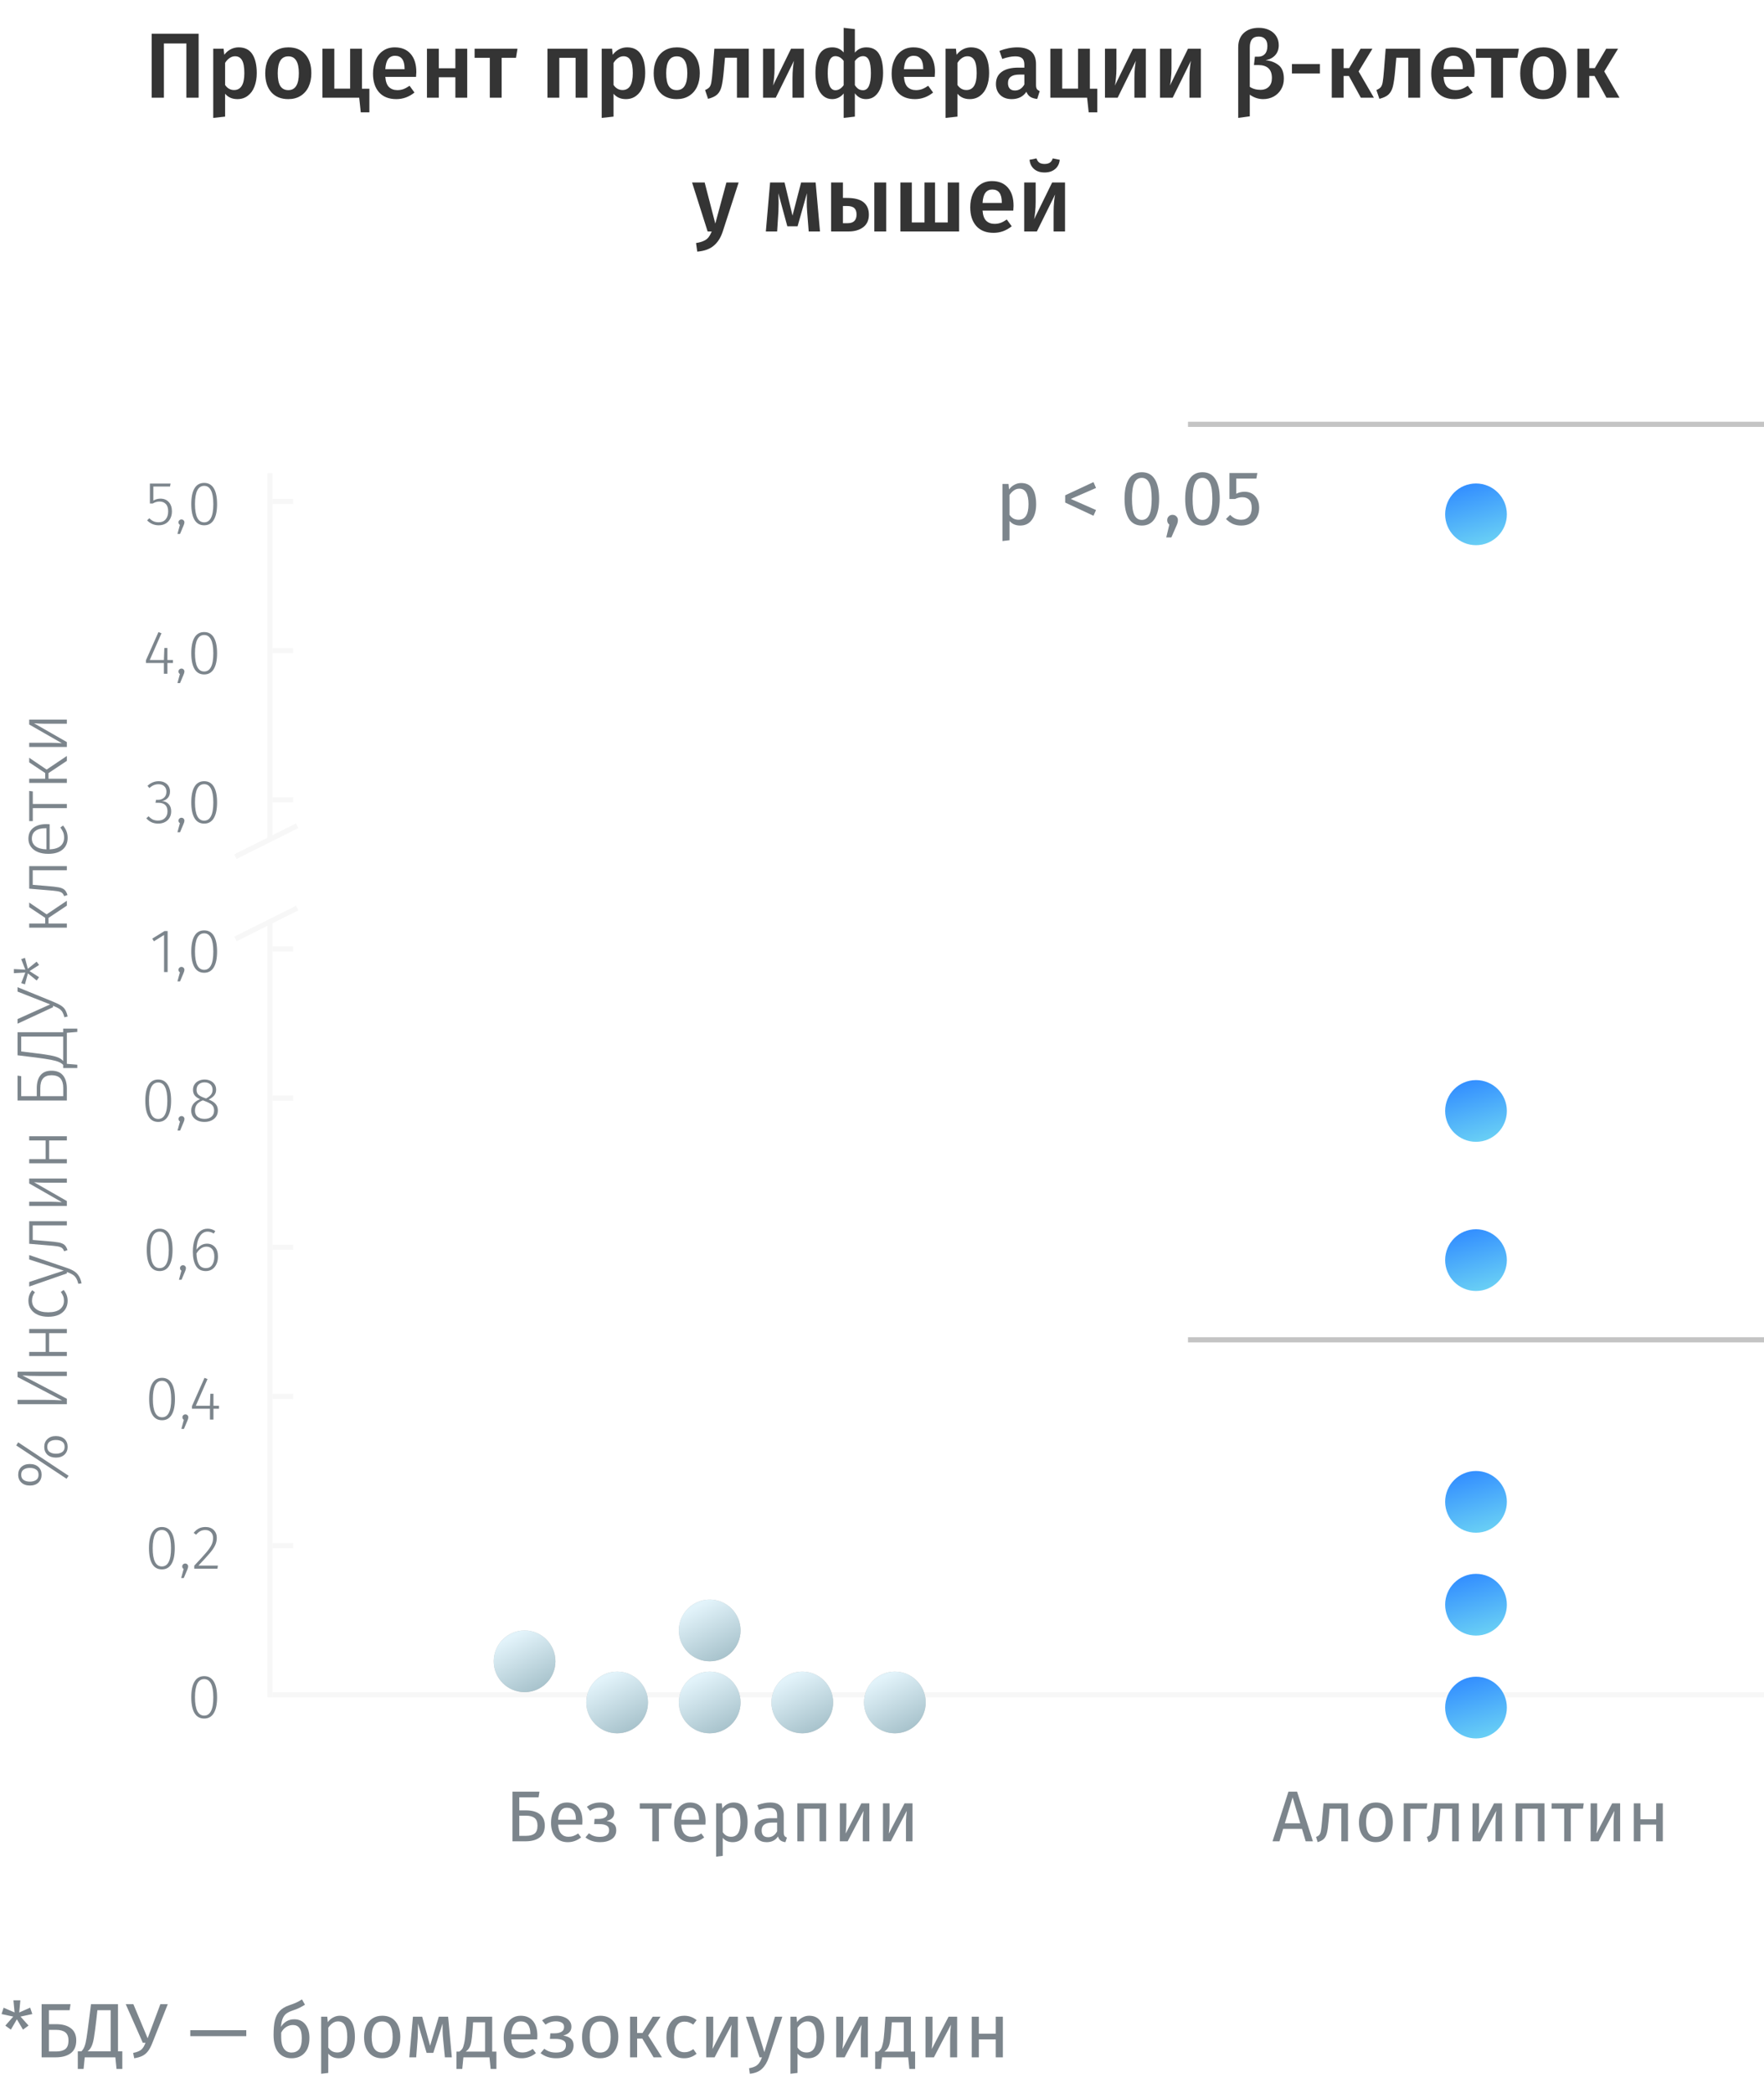 <svg width="343" height="407" viewBox="0 0 343 407" fill="none" xmlns="http://www.w3.org/2000/svg">
<line x1="53" y1="329.5" x2="343" y2="329.5" stroke="#F7F7F7"/>
<line x1="53" y1="300.5" x2="57" y2="300.5" stroke="#F7F7F7"/>
<line x1="53" y1="271.5" x2="57" y2="271.5" stroke="#F7F7F7"/>
<line x1="53" y1="242.5" x2="57" y2="242.5" stroke="#F7F7F7"/>
<line x1="53" y1="213.5" x2="57" y2="213.5" stroke="#F7F7F7"/>
<line x1="53" y1="184.5" x2="57" y2="184.5" stroke="#F7F7F7"/>
<line x1="53" y1="155.5" x2="57" y2="155.5" stroke="#F7F7F7"/>
<line x1="45.776" y1="166.553" x2="57.777" y2="160.554" stroke="#F7F7F7"/>
<line x1="45.776" y1="182.553" x2="57.777" y2="176.554" stroke="#F7F7F7"/>
<line x1="53" y1="126.5" x2="57" y2="126.5" stroke="#F7F7F7"/>
<line x1="53" y1="97.5" x2="57" y2="97.5" stroke="#F7F7F7"/>
<line x1="52.5" y1="163" x2="52.5" y2="92" stroke="#F7F7F7"/>
<line x1="52.5" y1="330" x2="52.5" y2="179" stroke="#F7F7F7"/>
<path d="M102.247 351.98C103.404 351.98 104.305 352.227 104.949 352.722C105.602 353.217 105.929 353.949 105.929 354.92C105.929 355.984 105.593 356.763 104.921 357.258C104.258 357.753 103.348 358 102.191 358H99.643V348.354H104.893L104.725 349.446H100.973V351.98H102.247ZM102.303 356.936C103.012 356.936 103.558 356.791 103.941 356.502C104.324 356.213 104.515 355.695 104.515 354.948C104.515 354.257 104.324 353.763 103.941 353.464C103.558 353.165 102.998 353.016 102.261 353.016H100.973V356.936H102.303ZM113.253 354.094C113.253 354.309 113.243 354.528 113.225 354.752H108.521C108.577 355.564 108.782 356.161 109.137 356.544C109.491 356.927 109.949 357.118 110.509 357.118C110.863 357.118 111.19 357.067 111.489 356.964C111.787 356.861 112.1 356.698 112.427 356.474L112.987 357.244C112.203 357.86 111.344 358.168 110.411 358.168C109.384 358.168 108.581 357.832 108.003 357.16C107.433 356.488 107.149 355.564 107.149 354.388C107.149 353.623 107.27 352.946 107.513 352.358C107.765 351.761 108.119 351.294 108.577 350.958C109.043 350.622 109.589 350.454 110.215 350.454C111.195 350.454 111.946 350.776 112.469 351.42C112.991 352.064 113.253 352.955 113.253 354.094ZM111.979 353.716C111.979 352.988 111.834 352.433 111.545 352.05C111.255 351.667 110.821 351.476 110.243 351.476C109.188 351.476 108.614 352.251 108.521 353.8H111.979V353.716ZM116.774 350.454C117.241 350.454 117.675 350.533 118.076 350.692C118.487 350.841 118.813 351.065 119.056 351.364C119.308 351.663 119.434 352.022 119.434 352.442C119.434 352.853 119.313 353.189 119.07 353.45C118.837 353.711 118.463 353.912 117.95 354.052C118.566 354.155 119.033 354.346 119.35 354.626C119.667 354.906 119.826 355.307 119.826 355.83C119.826 356.595 119.527 357.179 118.93 357.58C118.342 357.972 117.591 358.168 116.676 358.168C115.565 358.168 114.618 357.86 113.834 357.244L114.506 356.446C114.833 356.679 115.159 356.852 115.486 356.964C115.822 357.076 116.205 357.132 116.634 357.132C117.838 357.132 118.44 356.693 118.44 355.816C118.44 355.387 118.267 355.088 117.922 354.92C117.586 354.743 117.115 354.654 116.508 354.654H115.528L115.612 353.646H116.368C116.891 353.646 117.311 353.553 117.628 353.366C117.945 353.179 118.104 352.89 118.104 352.498C118.104 352.134 117.969 351.873 117.698 351.714C117.427 351.546 117.073 351.462 116.634 351.462C116.251 351.462 115.911 351.513 115.612 351.616C115.323 351.709 115.029 351.859 114.73 352.064L114.114 351.294C114.487 351.014 114.889 350.804 115.318 350.664C115.747 350.524 116.233 350.454 116.774 350.454ZM130.643 350.622L130.489 351.672H128.123V358H126.835V351.672H124.399V350.622H130.643ZM137.192 354.094C137.192 354.309 137.183 354.528 137.164 354.752H132.46C132.516 355.564 132.721 356.161 133.076 356.544C133.431 356.927 133.888 357.118 134.448 357.118C134.803 357.118 135.129 357.067 135.428 356.964C135.727 356.861 136.039 356.698 136.366 356.474L136.926 357.244C136.142 357.86 135.283 358.168 134.35 358.168C133.323 358.168 132.521 357.832 131.942 357.16C131.373 356.488 131.088 355.564 131.088 354.388C131.088 353.623 131.209 352.946 131.452 352.358C131.704 351.761 132.059 351.294 132.516 350.958C132.983 350.622 133.529 350.454 134.154 350.454C135.134 350.454 135.885 350.776 136.408 351.42C136.931 352.064 137.192 352.955 137.192 354.094ZM135.918 353.716C135.918 352.988 135.773 352.433 135.484 352.05C135.195 351.667 134.761 351.476 134.182 351.476C133.127 351.476 132.553 352.251 132.46 353.8H135.918V353.716ZM142.637 350.454C143.58 350.454 144.27 350.79 144.709 351.462C145.148 352.134 145.367 353.081 145.367 354.304C145.367 355.461 145.115 356.395 144.611 357.104C144.107 357.813 143.393 358.168 142.469 358.168C141.648 358.168 141.004 357.888 140.537 357.328V360.828L139.249 360.982V350.622H140.355L140.453 351.616C140.724 351.243 141.05 350.958 141.433 350.762C141.816 350.557 142.217 350.454 142.637 350.454ZM142.161 357.118C143.374 357.118 143.981 356.18 143.981 354.304C143.981 352.419 143.426 351.476 142.315 351.476C141.951 351.476 141.62 351.583 141.321 351.798C141.022 352.013 140.761 352.288 140.537 352.624V356.222C140.724 356.511 140.957 356.735 141.237 356.894C141.517 357.043 141.825 357.118 142.161 357.118ZM152.395 356.278C152.395 356.577 152.446 356.801 152.549 356.95C152.651 357.09 152.805 357.197 153.011 357.272L152.717 358.168C152.334 358.121 152.026 358.014 151.793 357.846C151.559 357.678 151.387 357.417 151.275 357.062C150.78 357.799 150.047 358.168 149.077 358.168C148.349 358.168 147.775 357.963 147.355 357.552C146.935 357.141 146.725 356.605 146.725 355.942C146.725 355.158 147.005 354.556 147.565 354.136C148.134 353.716 148.937 353.506 149.973 353.506H151.107V352.96C151.107 352.437 150.981 352.064 150.729 351.84C150.477 351.616 150.089 351.504 149.567 351.504C149.025 351.504 148.363 351.635 147.579 351.896L147.257 350.958C148.171 350.622 149.021 350.454 149.805 350.454C150.673 350.454 151.321 350.669 151.751 351.098C152.18 351.518 152.395 352.12 152.395 352.904V356.278ZM149.371 357.202C150.108 357.202 150.687 356.819 151.107 356.054V354.36H150.141C148.778 354.36 148.097 354.864 148.097 355.872C148.097 356.311 148.204 356.642 148.419 356.866C148.633 357.09 148.951 357.202 149.371 357.202ZM159.352 358V351.672H156.328V358H155.04V350.622H160.64V358H159.352ZM169.038 358H167.764V354.668C167.764 354.108 167.782 353.576 167.82 353.072C167.857 352.568 167.89 352.237 167.918 352.078L164.824 358H163.298V350.622H164.572V353.954C164.572 354.449 164.553 354.962 164.516 355.494C164.478 356.017 164.45 356.353 164.432 356.502L167.484 350.622H169.038V358ZM177.432 358H176.158V354.668C176.158 354.108 176.177 353.576 176.214 353.072C176.252 352.568 176.284 352.237 176.312 352.078L173.218 358H171.692V350.622H172.966V353.954C172.966 354.449 172.948 354.962 172.91 355.494C172.873 356.017 172.845 356.353 172.826 356.502L175.878 350.622H177.432V358Z" fill="#7C858C"/>
<path d="M253.888 358L253.16 355.578H249.506L248.778 358H247.434L250.528 348.354H252.208L255.288 358H253.888ZM249.828 354.5H252.838L251.34 349.46L249.828 354.5ZM262.109 350.622V358H260.821V351.672H258.539L258.329 354.136C258.245 355.135 258.138 355.881 258.007 356.376C257.886 356.871 257.69 357.253 257.419 357.524C257.158 357.785 256.756 358 256.215 358.168L255.893 357.146C256.21 357.034 256.434 356.889 256.565 356.712C256.696 356.535 256.794 356.264 256.859 355.9C256.924 355.536 256.994 354.901 257.069 353.996L257.363 350.622H262.109ZM267.543 350.454C268.579 350.454 269.382 350.799 269.951 351.49C270.53 352.181 270.819 353.119 270.819 354.304C270.819 355.069 270.689 355.746 270.427 356.334C270.166 356.913 269.788 357.365 269.293 357.692C268.799 358.009 268.211 358.168 267.529 358.168C266.493 358.168 265.686 357.823 265.107 357.132C264.529 356.441 264.239 355.503 264.239 354.318C264.239 353.553 264.37 352.881 264.631 352.302C264.893 351.714 265.271 351.261 265.765 350.944C266.26 350.617 266.853 350.454 267.543 350.454ZM267.543 351.49C266.265 351.49 265.625 352.433 265.625 354.318C265.625 356.194 266.26 357.132 267.529 357.132C268.799 357.132 269.433 356.189 269.433 354.304C269.433 352.428 268.803 351.49 267.543 351.49ZM274.235 358H272.947V350.622H277.553L277.385 351.686H274.235V358ZM283.656 350.622V358H282.368V351.672H280.086L279.876 354.136C279.792 355.135 279.685 355.881 279.554 356.376C279.433 356.871 279.237 357.253 278.966 357.524C278.705 357.785 278.303 358 277.762 358.168L277.44 357.146C277.757 357.034 277.981 356.889 278.112 356.712C278.243 356.535 278.341 356.264 278.406 355.9C278.471 355.536 278.541 354.901 278.616 353.996L278.91 350.622H283.656ZM292.058 358H290.784V354.668C290.784 354.108 290.803 353.576 290.84 353.072C290.878 352.568 290.91 352.237 290.938 352.078L287.844 358H286.318V350.622H287.592V353.954C287.592 354.449 287.574 354.962 287.536 355.494C287.499 356.017 287.471 356.353 287.452 356.502L290.504 350.622H292.058V358ZM299.025 358V351.672H296.001V358H294.713V350.622H300.313V358H299.025ZM307.955 350.622L307.801 351.672H305.435V358H304.147V351.672H301.711V350.622H307.955ZM315.027 358H313.753V354.668C313.753 354.108 313.772 353.576 313.809 353.072C313.846 352.568 313.879 352.237 313.907 352.078L310.813 358H309.287V350.622H310.561V353.954C310.561 354.449 310.542 354.962 310.505 355.494C310.468 356.017 310.44 356.353 310.421 356.502L313.473 350.622H315.027V358ZM322.036 358V354.752H318.97V358H317.682V350.622H318.97V353.716H322.036V350.622H323.324V358H322.036Z" fill="#7C858C"/>
<path d="M3.158 281.031L3.536 280.429L13.336 286.925L12.944 287.513L3.158 281.031ZM3.536 286.729C3.536 286.104 3.741 285.6 4.152 285.217C4.563 284.835 5.113 284.643 5.804 284.643C6.495 284.643 7.05 284.835 7.47 285.217C7.881 285.591 8.086 286.095 8.086 286.729C8.086 287.355 7.881 287.863 7.47 288.255C7.059 288.638 6.509 288.829 5.818 288.829C5.127 288.829 4.577 288.638 4.166 288.255C3.746 287.873 3.536 287.364 3.536 286.729ZM4.124 286.729C4.124 287.196 4.283 287.537 4.6 287.751C4.917 287.966 5.323 288.073 5.818 288.073C6.303 288.073 6.705 287.966 7.022 287.751C7.339 287.537 7.498 287.196 7.498 286.729C7.498 286.263 7.339 285.927 7.022 285.721C6.705 285.507 6.299 285.399 5.804 285.399C5.319 285.399 4.917 285.507 4.6 285.721C4.283 285.927 4.124 286.263 4.124 286.729ZM8.604 281.311C8.604 280.686 8.809 280.182 9.22 279.799C9.631 279.407 10.177 279.211 10.858 279.211C11.558 279.211 12.118 279.403 12.538 279.785C12.949 280.168 13.154 280.677 13.154 281.311C13.154 281.927 12.949 282.431 12.538 282.823C12.118 283.206 11.567 283.397 10.886 283.397C10.186 283.397 9.631 283.211 9.22 282.837C8.809 282.455 8.604 281.946 8.604 281.311ZM9.192 281.311C9.192 281.769 9.351 282.105 9.668 282.319C9.985 282.534 10.391 282.641 10.886 282.641C11.371 282.641 11.773 282.534 12.09 282.319C12.407 282.105 12.566 281.769 12.566 281.311C12.566 280.845 12.407 280.504 12.09 280.289C11.773 280.075 11.362 279.967 10.858 279.967C10.382 279.967 9.985 280.075 9.668 280.289C9.351 280.504 9.192 280.845 9.192 281.311ZM13 266.692L13 267.532L7.89 267.532C6.443 267.532 5.263 267.494 4.348 267.42L13 271.956L13 273.006L3.41 273.006L3.41 272.166L8.52 272.166C9.789 272.166 10.975 272.203 12.076 272.278L3.41 267.728L3.41 266.692L13 266.692ZM13 259.204L9.556 259.204L9.556 262.844L13 262.844L13 263.656L5.678 263.656L5.678 262.844L8.87 262.844L8.87 259.204L5.678 259.204L5.678 258.392L13 258.392L13 259.204ZM5.524 252.919C5.524 252.499 5.585 252.126 5.706 251.799C5.818 251.473 6.005 251.155 6.266 250.847L6.798 251.253C6.602 251.496 6.457 251.748 6.364 252.009C6.271 252.261 6.224 252.551 6.224 252.877C6.224 253.568 6.495 254.119 7.036 254.529C7.568 254.94 8.347 255.145 9.374 255.145C10.391 255.145 11.157 254.945 11.67 254.543C12.183 254.133 12.44 253.582 12.44 252.891C12.44 252.565 12.389 252.271 12.286 252.009C12.183 251.739 12.029 251.468 11.824 251.197L12.37 250.805C12.893 251.421 13.154 252.121 13.154 252.905C13.154 253.531 13.005 254.077 12.706 254.543C12.407 255.01 11.978 255.374 11.418 255.635C10.849 255.887 10.172 256.013 9.388 256.013C8.613 256.013 7.937 255.887 7.358 255.635C6.77 255.374 6.317 255.01 6 254.543C5.683 254.077 5.524 253.535 5.524 252.919ZM13.028 246.525C13.597 246.721 14.064 246.935 14.428 247.169C14.792 247.402 15.091 247.705 15.324 248.079C15.567 248.452 15.744 248.933 15.856 249.521L15.226 249.605C15.105 249.119 14.955 248.741 14.778 248.471C14.601 248.191 14.377 247.971 14.106 247.813C13.845 247.645 13.476 247.477 13 247.309L13 247.589L5.678 250.137L5.678 249.255L12.398 247.043L5.678 244.873L5.678 244.019L13.028 246.525ZM5.678 237.439L13 237.439L13 238.251L6.364 238.251L6.364 241.079L9.08 241.303C10.153 241.387 10.933 241.476 11.418 241.569C11.903 241.663 12.272 241.817 12.524 242.031C12.776 242.246 12.977 242.587 13.126 243.053L12.468 243.277C12.356 242.969 12.207 242.75 12.02 242.619C11.824 242.479 11.521 242.377 11.11 242.311C10.699 242.246 9.995 242.176 8.996 242.101L5.678 241.821L5.678 237.439ZM13 229.146L13 229.944L8.464 229.944C7.876 229.944 7.26 229.916 6.616 229.86L13 233.514L13 234.466L5.678 234.466L5.678 233.654L9.976 233.654C10.452 233.654 11.138 233.682 12.034 233.738L5.678 230.098L5.678 229.146L13 229.146ZM13 221.729L9.556 221.729L9.556 225.369L13 225.369L13 226.181L5.678 226.181L5.678 225.369L8.87 225.369L8.87 221.729L5.678 221.729L5.678 220.917L13 220.917L13 221.729ZM7.148 211.59C7.148 210.508 7.386 209.668 7.862 209.07C8.338 208.473 9.047 208.174 9.99 208.174C11.007 208.174 11.763 208.482 12.258 209.098C12.753 209.714 13 210.554 13 211.618L13 213.97L3.41 213.97L3.41 209.126L4.124 209.238L4.124 213.13L7.148 213.13L7.148 211.59ZM12.3 211.506C12.3 210.732 12.123 210.13 11.768 209.7C11.404 209.271 10.811 209.056 9.99 209.056C8.553 209.056 7.834 209.892 7.834 211.562L7.834 213.13L12.3 213.13L12.3 211.506ZM12.286 199.994L15.03 199.994L15.03 200.638L13 200.806L13 206.84L15.03 207.008L15.03 207.652L12.286 207.652L12.286 207.036C12.053 206.802 11.768 206.616 11.432 206.476C11.096 206.326 10.592 206.186 9.92 206.056C9.239 205.925 8.254 205.776 6.966 205.608L3.41 205.174L3.41 200.694L12.286 200.694L12.286 199.994ZM4.124 201.534L4.124 204.432L6.98 204.782C8.221 204.931 9.178 205.071 9.85 205.202C10.522 205.332 11.04 205.482 11.404 205.65C11.759 205.808 12.053 206.023 12.286 206.294L12.286 201.534L4.124 201.534ZM10.34 194.764C11.021 195.044 11.539 195.3 11.894 195.534C12.239 195.758 12.505 196.028 12.692 196.346C12.879 196.663 13.033 197.092 13.154 197.634L12.524 197.788C12.412 197.358 12.286 197.022 12.146 196.78C12.006 196.537 11.801 196.322 11.53 196.136C11.25 195.949 10.844 195.753 10.312 195.548L10.312 195.828L3.41 199.034L3.41 198.138L9.752 195.282L3.41 192.79L3.41 191.936L10.34 194.764ZM4.852 186.23L5.412 188.358L7.12 186.972L7.596 187.616L5.748 188.806L7.596 189.996L7.134 190.64L5.426 189.254L4.852 191.382L4.124 191.144L4.922 189.086L2.696 189.212L2.696 188.414L4.922 188.526L4.124 186.482L4.852 186.23ZM5.678 175.481L9.066 177.777L13 175.131L13 176.083L9.43 178.463L9.43 179.555L13 179.555L13 180.367L5.678 180.367L5.678 179.555L8.786 179.555L8.786 178.449L5.678 176.377L5.678 175.481ZM5.678 168.396L13 168.396L13 169.208L6.364 169.208L6.364 172.036L9.08 172.26C10.153 172.344 10.933 172.433 11.418 172.526C11.903 172.62 12.272 172.774 12.524 172.988C12.776 173.203 12.977 173.544 13.126 174.01L12.468 174.234C12.356 173.926 12.207 173.707 12.02 173.576C11.824 173.436 11.521 173.334 11.11 173.268C10.699 173.203 9.995 173.133 8.996 173.058L5.678 172.778L5.678 168.396ZM9.066 160.229C9.271 160.229 9.467 160.239 9.654 160.257L9.654 165.143C10.606 165.097 11.315 164.873 11.782 164.471C12.239 164.061 12.468 163.524 12.468 162.861C12.468 162.479 12.412 162.143 12.3 161.853C12.179 161.555 11.992 161.233 11.74 160.887L12.258 160.509C12.557 160.873 12.781 161.247 12.93 161.629C13.079 162.012 13.154 162.437 13.154 162.903C13.154 163.874 12.823 164.635 12.16 165.185C11.497 165.736 10.578 166.011 9.402 166.011C8.627 166.011 7.951 165.895 7.372 165.661C6.784 165.419 6.331 165.078 6.014 164.639C5.687 164.191 5.524 163.673 5.524 163.085C5.524 162.152 5.841 161.443 6.476 160.957C7.101 160.472 7.965 160.229 9.066 160.229ZM8.814 161.027C7.993 161.027 7.353 161.2 6.896 161.545C6.429 161.881 6.196 162.385 6.196 163.057C6.196 163.664 6.429 164.154 6.896 164.527C7.363 164.901 8.072 165.106 9.024 165.143L9.024 161.027L8.814 161.027ZM5.678 153.779L6.378 153.877L6.378 156.313L13 156.313L13 157.125L6.378 157.125L6.378 159.645L5.678 159.645L5.678 153.779ZM5.678 147.33L9.066 149.626L13 146.98L13 147.932L9.43 150.312L9.43 151.404L13 151.404L13 152.216L5.678 152.216L5.678 151.404L8.786 151.404L8.786 150.298L5.678 148.226L5.678 147.33ZM13 139.91L13 140.708L8.464 140.708C7.876 140.708 7.26 140.68 6.616 140.624L13 144.278L13 145.23L5.678 145.23L5.678 144.418L9.976 144.418C10.452 144.418 11.138 144.446 12.034 144.502L5.678 140.862L5.678 139.91L13 139.91Z" fill="#7C858C"/>
<path d="M30.761 209.888C31.585 209.888 32.209 210.24 32.633 210.944C33.057 211.64 33.269 212.664 33.269 214.016C33.269 215.36 33.053 216.384 32.621 217.088C32.197 217.784 31.577 218.132 30.761 218.132C29.937 218.132 29.313 217.784 28.889 217.088C28.465 216.384 28.253 215.356 28.253 214.004C28.253 212.652 28.465 211.628 28.889 210.932C29.313 210.236 29.937 209.888 30.761 209.888ZM30.761 210.464C29.569 210.464 28.973 211.644 28.973 214.004C28.973 216.372 29.569 217.556 30.761 217.556C31.345 217.556 31.785 217.268 32.081 216.692C32.385 216.116 32.537 215.224 32.537 214.016C32.537 212.808 32.385 211.916 32.081 211.34C31.785 210.756 31.345 210.464 30.761 210.464ZM35.295 216.992C35.463 216.992 35.599 217.048 35.703 217.16C35.815 217.264 35.871 217.396 35.871 217.556C35.871 217.732 35.811 217.952 35.691 218.216L35.019 219.812H34.515L34.995 218.048C34.907 218 34.839 217.932 34.791 217.844C34.743 217.756 34.719 217.66 34.719 217.556C34.719 217.396 34.775 217.264 34.887 217.16C34.999 217.048 35.135 216.992 35.295 216.992ZM40.587 213.776C41.203 214.024 41.651 214.316 41.931 214.652C42.219 214.98 42.363 215.404 42.363 215.924C42.363 216.364 42.251 216.752 42.027 217.088C41.811 217.416 41.503 217.672 41.103 217.856C40.711 218.04 40.259 218.132 39.747 218.132C39.235 218.132 38.783 218.04 38.391 217.856C38.007 217.672 37.707 217.416 37.491 217.088C37.283 216.752 37.179 216.368 37.179 215.936C37.179 214.912 37.751 214.172 38.895 213.716C38.423 213.5 38.075 213.252 37.851 212.972C37.635 212.684 37.527 212.32 37.527 211.88C37.527 211.472 37.631 211.116 37.839 210.812C38.047 210.508 38.323 210.28 38.667 210.128C39.011 209.968 39.379 209.888 39.771 209.888C40.163 209.888 40.531 209.964 40.875 210.116C41.219 210.268 41.495 210.492 41.703 210.788C41.919 211.084 42.027 211.444 42.027 211.868C42.027 212.284 41.911 212.644 41.679 212.948C41.447 213.244 41.083 213.52 40.587 213.776ZM38.223 211.892C38.223 212.276 38.331 212.58 38.547 212.804C38.771 213.028 39.155 213.24 39.699 213.44L40.071 213.572C40.519 213.332 40.839 213.084 41.031 212.828C41.231 212.572 41.331 212.26 41.331 211.892C41.331 211.436 41.187 211.08 40.899 210.824C40.619 210.568 40.243 210.44 39.771 210.44C39.315 210.44 38.943 210.568 38.655 210.824C38.367 211.08 38.223 211.436 38.223 211.892ZM39.759 217.544C40.327 217.544 40.779 217.404 41.115 217.124C41.459 216.836 41.631 216.436 41.631 215.924C41.631 215.604 41.571 215.34 41.451 215.132C41.331 214.916 41.147 214.732 40.899 214.58C40.651 214.42 40.303 214.256 39.855 214.088L39.447 213.932C38.911 214.14 38.519 214.408 38.271 214.736C38.031 215.056 37.911 215.456 37.911 215.936C37.911 216.448 38.079 216.844 38.415 217.124C38.751 217.404 39.199 217.544 39.759 217.544Z" fill="#7C858C"/>
<path d="M31.042 238.888C31.866 238.888 32.49 239.24 32.914 239.944C33.338 240.64 33.55 241.664 33.55 243.016C33.55 244.36 33.334 245.384 32.902 246.088C32.478 246.784 31.858 247.132 31.042 247.132C30.218 247.132 29.594 246.784 29.17 246.088C28.746 245.384 28.534 244.356 28.534 243.004C28.534 241.652 28.746 240.628 29.17 239.932C29.594 239.236 30.218 238.888 31.042 238.888ZM31.042 239.464C29.85 239.464 29.254 240.644 29.254 243.004C29.254 245.372 29.85 246.556 31.042 246.556C31.626 246.556 32.066 246.268 32.362 245.692C32.666 245.116 32.818 244.224 32.818 243.016C32.818 241.808 32.666 240.916 32.362 240.34C32.066 239.756 31.626 239.464 31.042 239.464ZM35.576 245.992C35.744 245.992 35.88 246.048 35.984 246.16C36.096 246.264 36.152 246.396 36.152 246.556C36.152 246.732 36.092 246.952 35.972 247.216L35.3 248.812H34.796L35.276 247.048C35.188 247 35.12 246.932 35.072 246.844C35.024 246.756 35 246.66 35 246.556C35 246.396 35.056 246.264 35.168 246.16C35.28 246.048 35.416 245.992 35.576 245.992ZM40.259 241.804C40.875 241.804 41.383 242.02 41.783 242.452C42.183 242.876 42.383 243.496 42.383 244.312C42.383 244.88 42.279 245.38 42.071 245.812C41.871 246.236 41.591 246.564 41.231 246.796C40.879 247.02 40.479 247.132 40.031 247.132C39.151 247.132 38.507 246.796 38.099 246.124C37.699 245.444 37.499 244.536 37.499 243.4C37.499 242.48 37.615 241.68 37.847 241C38.079 240.32 38.411 239.8 38.843 239.44C39.275 239.072 39.787 238.888 40.379 238.888C40.915 238.888 41.411 239.044 41.867 239.356L41.567 239.836C41.183 239.588 40.783 239.464 40.367 239.464C39.719 239.464 39.203 239.788 38.819 240.436C38.435 241.084 38.231 241.932 38.207 242.98C38.743 242.196 39.427 241.804 40.259 241.804ZM40.031 246.556C40.559 246.556 40.963 246.356 41.243 245.956C41.531 245.548 41.675 245.008 41.675 244.336C41.675 243.672 41.535 243.18 41.255 242.86C40.983 242.54 40.619 242.38 40.163 242.38C39.763 242.38 39.395 242.5 39.059 242.74C38.731 242.972 38.447 243.292 38.207 243.7C38.231 244.628 38.387 245.336 38.675 245.824C38.963 246.312 39.415 246.556 40.031 246.556Z" fill="#7C858C"/>
<path d="M31.511 267.888C32.335 267.888 32.959 268.24 33.383 268.944C33.807 269.64 34.019 270.664 34.019 272.016C34.019 273.36 33.803 274.384 33.371 275.088C32.947 275.784 32.327 276.132 31.511 276.132C30.687 276.132 30.063 275.784 29.639 275.088C29.215 274.384 29.003 273.356 29.003 272.004C29.003 270.652 29.215 269.628 29.639 268.932C30.063 268.236 30.687 267.888 31.511 267.888ZM31.511 268.464C30.319 268.464 29.723 269.644 29.723 272.004C29.723 274.372 30.319 275.556 31.511 275.556C32.095 275.556 32.535 275.268 32.831 274.692C33.135 274.116 33.287 273.224 33.287 272.016C33.287 270.808 33.135 269.916 32.831 269.34C32.535 268.756 32.095 268.464 31.511 268.464ZM36.045 274.992C36.213 274.992 36.349 275.048 36.453 275.16C36.565 275.264 36.621 275.396 36.621 275.556C36.621 275.732 36.561 275.952 36.441 276.216L35.769 277.812H35.265L35.745 276.048C35.657 276 35.589 275.932 35.541 275.844C35.493 275.756 35.469 275.66 35.469 275.556C35.469 275.396 35.525 275.264 35.637 275.16C35.749 275.048 35.885 274.992 36.045 274.992ZM42.585 273.324V273.9H41.505V276H40.821V273.9H37.329V273.384L39.765 267.888L40.353 268.128L38.073 273.324H40.821L40.905 270.984H41.505V273.324H42.585Z" fill="#7C858C"/>
<path d="M31.476 296.888C32.3 296.888 32.924 297.24 33.348 297.944C33.772 298.64 33.984 299.664 33.984 301.016C33.984 302.36 33.768 303.384 33.336 304.088C32.912 304.784 32.292 305.132 31.476 305.132C30.652 305.132 30.028 304.784 29.604 304.088C29.18 303.384 28.968 302.356 28.968 301.004C28.968 299.652 29.18 298.628 29.604 297.932C30.028 297.236 30.652 296.888 31.476 296.888ZM31.476 297.464C30.284 297.464 29.688 298.644 29.688 301.004C29.688 303.372 30.284 304.556 31.476 304.556C32.06 304.556 32.5 304.268 32.796 303.692C33.1 303.116 33.252 302.224 33.252 301.016C33.252 299.808 33.1 298.916 32.796 298.34C32.5 297.756 32.06 297.464 31.476 297.464ZM36.009 303.992C36.177 303.992 36.313 304.048 36.417 304.16C36.529 304.264 36.585 304.396 36.585 304.556C36.585 304.732 36.525 304.952 36.405 305.216L35.733 306.812H35.229L35.709 305.048C35.621 305 35.553 304.932 35.505 304.844C35.457 304.756 35.433 304.66 35.433 304.556C35.433 304.396 35.489 304.264 35.601 304.16C35.713 304.048 35.849 303.992 36.009 303.992ZM39.958 296.888C40.63 296.888 41.162 297.084 41.554 297.476C41.954 297.868 42.154 298.372 42.154 298.988C42.154 299.508 42.046 299.996 41.83 300.452C41.614 300.908 41.274 301.408 40.81 301.952C40.354 302.496 39.614 303.308 38.59 304.388H42.37L42.274 305H37.774V304.412C38.87 303.244 39.654 302.38 40.126 301.82C40.606 301.252 40.942 300.764 41.134 300.356C41.334 299.94 41.434 299.496 41.434 299.024C41.434 298.552 41.294 298.176 41.014 297.896C40.742 297.616 40.378 297.476 39.922 297.476C39.554 297.476 39.226 297.552 38.938 297.704C38.658 297.856 38.39 298.084 38.134 298.388L37.654 298.028C37.974 297.636 38.318 297.348 38.686 297.164C39.062 296.98 39.486 296.888 39.958 296.888Z" fill="#7C858C"/>
<path d="M39.702 325.888C40.526 325.888 41.15 326.24 41.574 326.944C41.998 327.64 42.21 328.664 42.21 330.016C42.21 331.36 41.994 332.384 41.562 333.088C41.138 333.784 40.518 334.132 39.702 334.132C38.878 334.132 38.254 333.784 37.83 333.088C37.406 332.384 37.194 331.356 37.194 330.004C37.194 328.652 37.406 327.628 37.83 326.932C38.254 326.236 38.878 325.888 39.702 325.888ZM39.702 326.464C38.51 326.464 37.914 327.644 37.914 330.004C37.914 332.372 38.51 333.556 39.702 333.556C40.286 333.556 40.726 333.268 41.022 332.692C41.326 332.116 41.478 331.224 41.478 330.016C41.478 328.808 41.326 327.916 41.022 327.34C40.726 326.756 40.286 326.464 39.702 326.464Z" fill="#7C858C"/>
<path d="M33.632 128.324V128.9H32.552V131H31.868V128.9H28.376V128.384L30.812 122.888L31.4 123.128L29.12 128.324H31.868L31.952 125.984H32.552V128.324H33.632ZM35.283 129.992C35.451 129.992 35.587 130.048 35.691 130.16C35.803 130.264 35.859 130.396 35.859 130.556C35.859 130.732 35.799 130.952 35.679 131.216L35.007 132.812H34.503L34.983 131.048C34.895 131 34.827 130.932 34.779 130.844C34.731 130.756 34.707 130.66 34.707 130.556C34.707 130.396 34.763 130.264 34.875 130.16C34.987 130.048 35.123 129.992 35.283 129.992ZM39.702 122.888C40.526 122.888 41.15 123.24 41.574 123.944C41.998 124.64 42.21 125.664 42.21 127.016C42.21 128.36 41.994 129.384 41.562 130.088C41.138 130.784 40.518 131.132 39.702 131.132C38.878 131.132 38.254 130.784 37.83 130.088C37.406 129.384 37.194 128.356 37.194 127.004C37.194 125.652 37.406 124.628 37.83 123.932C38.254 123.236 38.878 122.888 39.702 122.888ZM39.702 123.464C38.51 123.464 37.914 124.644 37.914 127.004C37.914 129.372 38.51 130.556 39.702 130.556C40.286 130.556 40.726 130.268 41.022 129.692C41.326 129.116 41.478 128.224 41.478 127.016C41.478 125.808 41.326 124.916 41.022 124.34C40.726 123.756 40.286 123.464 39.702 123.464Z" fill="#7C858C"/>
<path d="M33.059 94.596H29.819V97.32C30.259 97.072 30.715 96.948 31.187 96.948C31.875 96.948 32.419 97.172 32.819 97.62C33.227 98.06 33.431 98.664 33.431 99.432C33.431 99.952 33.323 100.42 33.107 100.836C32.899 101.244 32.599 101.564 32.207 101.796C31.823 102.02 31.375 102.132 30.863 102.132C29.975 102.132 29.223 101.812 28.607 101.172L29.039 100.752C29.295 101.024 29.567 101.224 29.855 101.352C30.143 101.48 30.479 101.544 30.863 101.544C31.431 101.544 31.879 101.356 32.207 100.98C32.535 100.596 32.699 100.076 32.699 99.42C32.699 98.78 32.547 98.304 32.243 97.992C31.947 97.672 31.543 97.512 31.031 97.512C30.775 97.512 30.547 97.544 30.347 97.608C30.155 97.664 29.939 97.76 29.699 97.896H29.147V94.02H33.167L33.059 94.596ZM35.283 100.992C35.451 100.992 35.587 101.048 35.691 101.16C35.803 101.264 35.859 101.396 35.859 101.556C35.859 101.732 35.799 101.952 35.679 102.216L35.007 103.812H34.503L34.983 102.048C34.895 102 34.827 101.932 34.779 101.844C34.731 101.756 34.707 101.66 34.707 101.556C34.707 101.396 34.763 101.264 34.875 101.16C34.987 101.048 35.123 100.992 35.283 100.992ZM39.702 93.888C40.526 93.888 41.15 94.24 41.574 94.944C41.998 95.64 42.21 96.664 42.21 98.016C42.21 99.36 41.994 100.384 41.562 101.088C41.138 101.784 40.518 102.132 39.702 102.132C38.878 102.132 38.254 101.784 37.83 101.088C37.406 100.384 37.194 99.356 37.194 98.004C37.194 96.652 37.406 95.628 37.83 94.932C38.254 94.236 38.878 93.888 39.702 93.888ZM39.702 94.464C38.51 94.464 37.914 95.644 37.914 98.004C37.914 100.372 38.51 101.556 39.702 101.556C40.286 101.556 40.726 101.268 41.022 100.692C41.326 100.116 41.478 99.224 41.478 98.016C41.478 96.808 41.326 95.916 41.022 95.34C40.726 94.756 40.286 94.464 39.702 94.464Z" fill="#7C858C"/>
<path d="M30.863 151.888C31.311 151.888 31.699 151.976 32.027 152.152C32.363 152.328 32.619 152.568 32.795 152.872C32.971 153.168 33.059 153.504 33.059 153.88C33.059 154.4 32.911 154.824 32.615 155.152C32.327 155.472 31.951 155.672 31.487 155.752C32.007 155.776 32.435 155.964 32.771 156.316C33.115 156.66 33.287 157.136 33.287 157.744C33.287 158.208 33.183 158.62 32.975 158.98C32.767 159.34 32.467 159.624 32.075 159.832C31.691 160.032 31.247 160.132 30.743 160.132C29.815 160.132 29.051 159.788 28.451 159.1L28.895 158.704C29.167 159 29.447 159.216 29.735 159.352C30.031 159.48 30.359 159.544 30.719 159.544C31.295 159.544 31.747 159.38 32.075 159.052C32.403 158.724 32.567 158.292 32.567 157.756C32.567 156.636 31.967 156.076 30.767 156.076H30.239L30.335 155.512H30.719C31.175 155.512 31.563 155.376 31.883 155.104C32.203 154.824 32.363 154.428 32.363 153.916C32.363 153.476 32.223 153.128 31.943 152.872C31.663 152.608 31.291 152.476 30.827 152.476C30.491 152.476 30.183 152.536 29.903 152.656C29.623 152.768 29.339 152.956 29.051 153.22L28.679 152.788C28.999 152.484 29.335 152.26 29.687 152.116C30.039 151.964 30.431 151.888 30.863 151.888ZM35.283 158.992C35.451 158.992 35.587 159.048 35.691 159.16C35.803 159.264 35.859 159.396 35.859 159.556C35.859 159.732 35.799 159.952 35.679 160.216L35.007 161.812H34.503L34.983 160.048C34.895 160 34.827 159.932 34.779 159.844C34.731 159.756 34.707 159.66 34.707 159.556C34.707 159.396 34.763 159.264 34.875 159.16C34.987 159.048 35.123 158.992 35.283 158.992ZM39.702 151.888C40.526 151.888 41.15 152.24 41.574 152.944C41.998 153.64 42.21 154.664 42.21 156.016C42.21 157.36 41.994 158.384 41.562 159.088C41.138 159.784 40.518 160.132 39.702 160.132C38.878 160.132 38.254 159.784 37.83 159.088C37.406 158.384 37.194 157.356 37.194 156.004C37.194 154.652 37.406 153.628 37.83 152.932C38.254 152.236 38.878 151.888 39.702 151.888ZM39.702 152.464C38.51 152.464 37.914 153.644 37.914 156.004C37.914 158.372 38.51 159.556 39.702 159.556C40.286 159.556 40.726 159.268 41.022 158.692C41.326 158.116 41.478 157.224 41.478 156.016C41.478 154.808 41.326 153.916 41.022 153.34C40.726 152.756 40.286 152.464 39.702 152.464Z" fill="#7C858C"/>
<path d="M32.594 181.02V189H31.898V181.788L29.93 183.012L29.606 182.496L31.994 181.02H32.594ZM35.283 187.992C35.451 187.992 35.587 188.048 35.691 188.16C35.803 188.264 35.859 188.396 35.859 188.556C35.859 188.732 35.799 188.952 35.679 189.216L35.007 190.812H34.503L34.983 189.048C34.895 189 34.827 188.932 34.779 188.844C34.731 188.756 34.707 188.66 34.707 188.556C34.707 188.396 34.763 188.264 34.875 188.16C34.987 188.048 35.123 187.992 35.283 187.992ZM39.702 180.888C40.526 180.888 41.15 181.24 41.574 181.944C41.998 182.64 42.21 183.664 42.21 185.016C42.21 186.36 41.994 187.384 41.562 188.088C41.138 188.784 40.518 189.132 39.702 189.132C38.878 189.132 38.254 188.784 37.83 188.088C37.406 187.384 37.194 186.356 37.194 185.004C37.194 183.652 37.406 182.628 37.83 181.932C38.254 181.236 38.878 180.888 39.702 180.888ZM39.702 181.464C38.51 181.464 37.914 182.644 37.914 185.004C37.914 187.372 38.51 188.556 39.702 188.556C40.286 188.556 40.726 188.268 41.022 187.692C41.326 187.116 41.478 186.224 41.478 185.016C41.478 183.808 41.326 182.916 41.022 182.34C40.726 181.756 40.286 181.464 39.702 181.464Z" fill="#7C858C"/>
<g filter="url(#filter0_d_417_2358)">
<circle cx="120" cy="329" r="6" fill="#C4C4C4"/>
<circle cx="120" cy="329" r="6" fill="url(#paint0_linear_417_2358)"/>
</g>
<g filter="url(#filter1_d_417_2358)">
<circle cx="102" cy="321" r="6" fill="#C4C4C4"/>
<circle cx="102" cy="321" r="6" fill="url(#paint1_linear_417_2358)"/>
</g>
<g filter="url(#filter2_d_417_2358)">
<circle cx="138" cy="329" r="6" fill="#C4C4C4"/>
<circle cx="138" cy="329" r="6" fill="url(#paint2_linear_417_2358)"/>
</g>
<g filter="url(#filter3_d_417_2358)">
<circle cx="138" cy="315" r="6" fill="#C4C4C4"/>
<circle cx="138" cy="315" r="6" fill="url(#paint3_linear_417_2358)"/>
</g>
<g filter="url(#filter4_d_417_2358)">
<circle cx="156" cy="329" r="6" fill="#C4C4C4"/>
<circle cx="156" cy="329" r="6" fill="url(#paint4_linear_417_2358)"/>
</g>
<g filter="url(#filter5_d_417_2358)">
<circle cx="174" cy="329" r="6" fill="#C4C4C4"/>
<circle cx="174" cy="329" r="6" fill="url(#paint5_linear_417_2358)"/>
</g>
<rect x="231" y="260" width="112" height="1" fill="#C4C4C4"/>
<rect x="231" y="82" width="112" height="1" fill="#C4C4C4"/>
<g filter="url(#filter6_d_417_2358)">
<circle cx="287" cy="330" r="6" fill="url(#paint6_linear_417_2358)"/>
</g>
<g filter="url(#filter7_d_417_2358)">
<circle cx="287" cy="310" r="6" fill="url(#paint7_linear_417_2358)"/>
</g>
<g filter="url(#filter8_d_417_2358)">
<circle cx="287" cy="290" r="6" fill="url(#paint8_linear_417_2358)"/>
</g>
<g filter="url(#filter9_d_417_2358)">
<circle cx="287" cy="243" r="6" fill="url(#paint9_linear_417_2358)"/>
</g>
<g filter="url(#filter10_d_417_2358)">
<circle cx="287" cy="214" r="6" fill="url(#paint10_linear_417_2358)"/>
</g>
<g filter="url(#filter11_d_417_2358)">
<circle cx="287" cy="98" r="6" fill="url(#paint11_linear_417_2358)"/>
</g>
<path d="M198.547 93.915C199.557 93.915 200.297 94.275 200.767 94.995C201.237 95.715 201.472 96.73 201.472 98.04C201.472 99.28 201.202 100.28 200.662 101.04C200.122 101.8 199.357 102.18 198.367 102.18C197.487 102.18 196.797 101.88 196.297 101.28V105.03L194.917 105.195V94.095H196.102L196.207 95.16C196.497 94.76 196.847 94.455 197.257 94.245C197.667 94.025 198.097 93.915 198.547 93.915ZM198.037 101.055C199.337 101.055 199.987 100.05 199.987 98.04C199.987 96.02 199.392 95.01 198.202 95.01C197.812 95.01 197.457 95.125 197.137 95.355C196.817 95.585 196.537 95.88 196.297 96.24V100.095C196.497 100.405 196.747 100.645 197.047 100.815C197.347 100.975 197.677 101.055 198.037 101.055ZM212.623 93.735L213.118 94.875L208.213 97.005L213.118 99.165L212.623 100.275L207.118 97.71V96.3L212.623 93.735ZM222.022 91.815C223.132 91.815 223.967 92.26 224.527 93.15C225.097 94.03 225.382 95.31 225.382 96.99C225.382 98.67 225.097 99.955 224.527 100.845C223.967 101.735 223.132 102.18 222.022 102.18C220.912 102.18 220.072 101.735 219.502 100.845C218.942 99.955 218.662 98.67 218.662 96.99C218.662 95.31 218.942 94.03 219.502 93.15C220.072 92.26 220.912 91.815 222.022 91.815ZM222.022 92.91C221.372 92.91 220.887 93.23 220.567 93.87C220.257 94.51 220.102 95.55 220.102 96.99C220.102 98.43 220.257 99.475 220.567 100.125C220.887 100.765 221.372 101.085 222.022 101.085C222.662 101.085 223.142 100.765 223.462 100.125C223.782 99.475 223.942 98.43 223.942 96.99C223.942 95.56 223.782 94.525 223.462 93.885C223.142 93.235 222.662 92.91 222.022 92.91ZM227.987 100.095C228.287 100.095 228.537 100.195 228.737 100.395C228.937 100.595 229.037 100.84 229.037 101.13C229.037 101.44 228.947 101.795 228.767 102.195L227.762 104.49H226.772L227.372 102C227.242 101.9 227.137 101.775 227.057 101.625C226.987 101.475 226.952 101.31 226.952 101.13C226.952 100.84 227.052 100.595 227.252 100.395C227.452 100.195 227.697 100.095 227.987 100.095ZM233.814 91.815C234.924 91.815 235.759 92.26 236.319 93.15C236.889 94.03 237.174 95.31 237.174 96.99C237.174 98.67 236.889 99.955 236.319 100.845C235.759 101.735 234.924 102.18 233.814 102.18C232.704 102.18 231.864 101.735 231.294 100.845C230.734 99.955 230.454 98.67 230.454 96.99C230.454 95.31 230.734 94.03 231.294 93.15C231.864 92.26 232.704 91.815 233.814 91.815ZM233.814 92.91C233.164 92.91 232.679 93.23 232.359 93.87C232.049 94.51 231.894 95.55 231.894 96.99C231.894 98.43 232.049 99.475 232.359 100.125C232.679 100.765 233.164 101.085 233.814 101.085C234.454 101.085 234.934 100.765 235.254 100.125C235.574 99.475 235.734 98.43 235.734 96.99C235.734 95.56 235.574 94.525 235.254 93.885C234.934 93.235 234.454 92.91 233.814 92.91ZM244.294 93.045H240.379V96C240.889 95.74 241.424 95.61 241.984 95.61C242.844 95.61 243.534 95.895 244.054 96.465C244.574 97.025 244.834 97.8 244.834 98.79C244.834 99.45 244.689 100.04 244.399 100.56C244.109 101.07 243.699 101.47 243.169 101.76C242.649 102.04 242.044 102.18 241.354 102.18C240.744 102.18 240.199 102.075 239.719 101.865C239.239 101.645 238.794 101.325 238.384 100.905L239.194 100.11C239.514 100.43 239.844 100.67 240.184 100.83C240.524 100.98 240.909 101.055 241.339 101.055C241.979 101.055 242.479 100.855 242.839 100.455C243.209 100.055 243.394 99.49 243.394 98.76C243.394 98.03 243.229 97.5 242.899 97.17C242.569 96.84 242.124 96.675 241.564 96.675C241.304 96.675 241.064 96.705 240.844 96.765C240.624 96.815 240.389 96.9 240.139 97.02H239.059V91.965H244.489L244.294 93.045Z" fill="#7C858C"/>
<path d="M6.285 391.585L3.99 392.08L5.55 393.82L4.47 394.615L3.285 392.605L2.115 394.615L1.035 393.835L2.58 392.08L0.3 391.585L0.705 390.355L2.835 391.27L2.61 388.915H3.96L3.735 391.285L5.865 390.34L6.285 391.585ZM10.882 393.55C12.122 393.55 13.087 393.815 13.777 394.345C14.477 394.875 14.827 395.66 14.827 396.7C14.827 397.84 14.467 398.675 13.747 399.205C13.037 399.735 12.062 400 10.822 400H8.092V389.665H13.717L13.537 390.835H9.517V393.55H10.882ZM10.942 398.86C11.702 398.86 12.287 398.705 12.697 398.395C13.107 398.085 13.312 397.53 13.312 396.73C13.312 395.99 13.107 395.46 12.697 395.14C12.287 394.82 11.687 394.66 10.897 394.66H9.517V398.86H10.942ZM23.783 398.83V402.25H22.658L22.433 400H16.478L16.253 402.25H15.128V398.83H15.833C16.103 398.57 16.308 398.24 16.448 397.84C16.598 397.44 16.723 396.91 16.823 396.25C16.933 395.58 17.098 394.385 17.318 392.665L17.693 389.665H22.943V398.83H23.783ZM21.518 390.835H18.938L18.728 392.725C18.548 394.265 18.398 395.39 18.278 396.1C18.168 396.81 18.018 397.375 17.828 397.795C17.648 398.215 17.383 398.56 17.033 398.83H21.518V390.835ZM29.623 397.21C29.353 397.89 29.068 398.425 28.768 398.815C28.468 399.205 28.108 399.505 27.688 399.715C27.268 399.925 26.738 400.08 26.098 400.18L25.888 399.145C26.588 399.005 27.108 398.8 27.448 398.53C27.788 398.25 28.068 397.795 28.288 397.165H27.763L24.448 389.665H25.933L28.708 396.295L31.183 389.665H32.623L29.623 397.21ZM36.999 395.89V394.72H47.889V395.89H36.999ZM57.214 392.605C58.114 392.605 58.829 392.93 59.359 393.58C59.899 394.23 60.169 395.115 60.169 396.235C60.169 397.485 59.854 398.455 59.224 399.145C58.594 399.835 57.749 400.18 56.689 400.18C55.629 400.18 54.779 399.805 54.139 399.055C53.509 398.305 53.194 397.17 53.194 395.65C53.194 394.5 53.279 393.56 53.449 392.83C53.629 392.09 53.934 391.485 54.364 391.015C54.804 390.535 55.419 390.16 56.209 389.89C56.799 389.69 57.269 389.51 57.619 389.35C57.979 389.19 58.344 388.985 58.714 388.735L59.299 389.77C58.949 389.99 58.584 390.195 58.204 390.385C57.834 390.565 57.389 390.74 56.869 390.91C56.369 391.08 55.974 391.275 55.684 391.495C55.394 391.705 55.159 392.015 54.979 392.425C54.809 392.825 54.694 393.375 54.634 394.075C54.914 393.615 55.274 393.255 55.714 392.995C56.154 392.735 56.654 392.605 57.214 392.605ZM56.689 399.07C57.299 399.07 57.784 398.865 58.144 398.455C58.504 398.035 58.684 397.31 58.684 396.28C58.684 395.37 58.534 394.715 58.234 394.315C57.944 393.915 57.519 393.715 56.959 393.715C56.499 393.715 56.069 393.84 55.669 394.09C55.269 394.33 54.939 394.7 54.679 395.2V396.16C54.679 397.09 54.854 397.81 55.204 398.32C55.564 398.82 56.059 399.07 56.689 399.07ZM66.08 391.915C67.09 391.915 67.83 392.275 68.3 392.995C68.77 393.715 69.005 394.73 69.005 396.04C69.005 397.28 68.735 398.28 68.195 399.04C67.655 399.8 66.89 400.18 65.9 400.18C65.02 400.18 64.33 399.88 63.83 399.28V403.03L62.45 403.195V392.095H63.635L63.74 393.16C64.03 392.76 64.38 392.455 64.79 392.245C65.2 392.025 65.63 391.915 66.08 391.915ZM65.57 399.055C66.87 399.055 67.52 398.05 67.52 396.04C67.52 394.02 66.925 393.01 65.735 393.01C65.345 393.01 64.99 393.125 64.67 393.355C64.35 393.585 64.07 393.88 63.83 394.24V398.095C64.03 398.405 64.28 398.645 64.58 398.815C64.88 398.975 65.21 399.055 65.57 399.055ZM74.327 391.915C75.437 391.915 76.297 392.285 76.907 393.025C77.527 393.765 77.837 394.77 77.837 396.04C77.837 396.86 77.697 397.585 77.417 398.215C77.137 398.835 76.732 399.32 76.202 399.67C75.672 400.01 75.042 400.18 74.312 400.18C73.202 400.18 72.337 399.81 71.717 399.07C71.097 398.33 70.787 397.325 70.787 396.055C70.787 395.235 70.927 394.515 71.207 393.895C71.487 393.265 71.892 392.78 72.422 392.44C72.952 392.09 73.587 391.915 74.327 391.915ZM74.327 393.025C72.957 393.025 72.272 394.035 72.272 396.055C72.272 398.065 72.952 399.07 74.312 399.07C75.672 399.07 76.352 398.06 76.352 396.04C76.352 394.03 75.677 393.025 74.327 393.025ZM87.856 400H86.506L86.146 396.265C86.106 395.875 86.081 395.445 86.071 394.975C86.061 394.495 86.056 393.98 86.056 393.43L84.256 399.13H82.951L81.271 393.445C81.271 394.765 81.251 395.7 81.211 396.25L80.926 400H79.591L80.296 392.095H82.081L83.626 397.75L85.321 392.095H87.136L87.856 400ZM96.525 398.89V402.25H95.4L95.175 400H90.105L89.88 402.25H88.755V398.89H89.31C89.55 398.73 89.74 398.55 89.88 398.35C90.02 398.14 90.145 397.78 90.255 397.27C90.375 396.76 90.47 396.015 90.54 395.035L90.75 392.095H95.7V398.89H96.525ZM94.32 393.19H91.995L91.875 394.855C91.805 395.785 91.725 396.5 91.635 397C91.545 397.5 91.415 397.885 91.245 398.155C91.085 398.425 90.85 398.67 90.54 398.89H94.32V393.19ZM104.485 395.815C104.485 396.045 104.475 396.28 104.455 396.52H99.415C99.475 397.39 99.695 398.03 100.075 398.44C100.455 398.85 100.945 399.055 101.545 399.055C101.925 399.055 102.275 399 102.595 398.89C102.915 398.78 103.25 398.605 103.6 398.365L104.2 399.19C103.36 399.85 102.44 400.18 101.44 400.18C100.34 400.18 99.48 399.82 98.86 399.1C98.25 398.38 97.945 397.39 97.945 396.13C97.945 395.31 98.075 394.585 98.335 393.955C98.605 393.315 98.985 392.815 99.475 392.455C99.975 392.095 100.56 391.915 101.23 391.915C102.28 391.915 103.085 392.26 103.645 392.95C104.205 393.64 104.485 394.595 104.485 395.815ZM103.12 395.41C103.12 394.63 102.965 394.035 102.655 393.625C102.345 393.215 101.88 393.01 101.26 393.01C100.13 393.01 99.515 393.84 99.415 395.5H103.12V395.41ZM108.258 391.915C108.758 391.915 109.223 392 109.653 392.17C110.093 392.33 110.443 392.57 110.703 392.89C110.973 393.21 111.108 393.595 111.108 394.045C111.108 394.485 110.978 394.845 110.718 395.125C110.468 395.405 110.068 395.62 109.518 395.77C110.178 395.88 110.678 396.085 111.018 396.385C111.358 396.685 111.528 397.115 111.528 397.675C111.528 398.495 111.208 399.12 110.568 399.55C109.938 399.97 109.133 400.18 108.153 400.18C106.963 400.18 105.948 399.85 105.108 399.19L105.828 398.335C106.178 398.585 106.528 398.77 106.878 398.89C107.238 399.01 107.648 399.07 108.108 399.07C109.398 399.07 110.043 398.6 110.043 397.66C110.043 397.2 109.858 396.88 109.488 396.7C109.128 396.51 108.623 396.415 107.973 396.415H106.923L107.013 395.335H107.823C108.383 395.335 108.833 395.235 109.173 395.035C109.513 394.835 109.683 394.525 109.683 394.105C109.683 393.715 109.538 393.435 109.248 393.265C108.958 393.085 108.578 392.995 108.108 392.995C107.698 392.995 107.333 393.05 107.013 393.16C106.703 393.26 106.388 393.42 106.068 393.64L105.408 392.815C105.808 392.515 106.238 392.29 106.698 392.14C107.158 391.99 107.678 391.915 108.258 391.915ZM116.719 391.915C117.829 391.915 118.689 392.285 119.299 393.025C119.919 393.765 120.229 394.77 120.229 396.04C120.229 396.86 120.089 397.585 119.809 398.215C119.529 398.835 119.124 399.32 118.594 399.67C118.064 400.01 117.434 400.18 116.704 400.18C115.594 400.18 114.729 399.81 114.109 399.07C113.489 398.33 113.179 397.325 113.179 396.055C113.179 395.235 113.319 394.515 113.599 393.895C113.879 393.265 114.284 392.78 114.814 392.44C115.344 392.09 115.979 391.915 116.719 391.915ZM116.719 393.025C115.349 393.025 114.664 394.035 114.664 396.055C114.664 398.065 115.344 399.07 116.704 399.07C118.064 399.07 118.744 398.06 118.744 396.04C118.744 394.03 118.069 393.025 116.719 393.025ZM128.434 392.095L126.034 395.755L128.719 400H127.084L124.894 396.355H123.889V400H122.509V392.095H123.889V395.275H124.924L126.919 392.095H128.434ZM133.035 391.915C133.505 391.915 133.935 391.985 134.325 392.125C134.715 392.255 135.09 392.47 135.45 392.77L134.79 393.64C134.51 393.44 134.235 393.295 133.965 393.205C133.705 393.105 133.415 393.055 133.095 393.055C132.455 393.055 131.955 393.31 131.595 393.82C131.245 394.33 131.07 395.085 131.07 396.085C131.07 397.085 131.245 397.825 131.595 398.305C131.945 398.775 132.445 399.01 133.095 399.01C133.405 399.01 133.69 398.965 133.95 398.875C134.21 398.775 134.5 398.62 134.82 398.41L135.45 399.31C134.73 399.89 133.925 400.18 133.035 400.18C131.965 400.18 131.12 399.82 130.5 399.1C129.89 398.38 129.585 397.385 129.585 396.115C129.585 395.275 129.725 394.54 130.005 393.91C130.285 393.28 130.68 392.79 131.19 392.44C131.71 392.09 132.325 391.915 133.035 391.915ZM143.469 400H142.104V396.43C142.104 395.83 142.124 395.26 142.164 394.72C142.204 394.18 142.239 393.825 142.269 393.655L138.954 400H137.319V392.095H138.684V395.665C138.684 396.195 138.664 396.745 138.624 397.315C138.584 397.875 138.554 398.235 138.534 398.395L141.804 392.095H143.469V400ZM149.478 400.045C149.168 400.965 148.733 401.69 148.173 402.22C147.623 402.76 146.833 403.085 145.803 403.195L145.653 402.115C146.173 402.025 146.588 401.895 146.898 401.725C147.208 401.555 147.453 401.335 147.633 401.065C147.823 400.805 147.998 400.45 148.158 400H147.693L145.038 392.095H146.508L148.623 398.995L150.693 392.095H152.118L149.478 400.045ZM157.326 391.915C158.336 391.915 159.076 392.275 159.546 392.995C160.016 393.715 160.251 394.73 160.251 396.04C160.251 397.28 159.981 398.28 159.441 399.04C158.901 399.8 158.136 400.18 157.146 400.18C156.266 400.18 155.576 399.88 155.076 399.28V403.03L153.696 403.195V392.095H154.881L154.986 393.16C155.276 392.76 155.626 392.455 156.036 392.245C156.446 392.025 156.876 391.915 157.326 391.915ZM156.816 399.055C158.116 399.055 158.766 398.05 158.766 396.04C158.766 394.02 158.171 393.01 156.981 393.01C156.591 393.01 156.236 393.125 155.916 393.355C155.596 393.585 155.316 393.88 155.076 394.24V398.095C155.276 398.405 155.526 398.645 155.826 398.815C156.126 398.975 156.456 399.055 156.816 399.055ZM168.752 400H167.387V396.43C167.387 395.83 167.407 395.26 167.447 394.72C167.487 394.18 167.522 393.825 167.552 393.655L164.237 400H162.602V392.095H163.967V395.665C163.967 396.195 163.947 396.745 163.907 397.315C163.867 397.875 163.837 398.235 163.817 398.395L167.087 392.095H168.752V400ZM177.941 398.89V402.25H176.816L176.591 400H171.521L171.296 402.25H170.171V398.89H170.726C170.966 398.73 171.156 398.55 171.296 398.35C171.436 398.14 171.561 397.78 171.671 397.27C171.791 396.76 171.886 396.015 171.956 395.035L172.166 392.095H177.116V398.89H177.941ZM175.736 393.19H173.411L173.291 394.855C173.221 395.785 173.141 396.5 173.051 397C172.961 397.5 172.831 397.885 172.661 398.155C172.501 398.425 172.266 398.67 171.956 398.89H175.736V393.19ZM186.11 400H184.745V396.43C184.745 395.83 184.765 395.26 184.805 394.72C184.845 394.18 184.88 393.825 184.91 393.655L181.595 400H179.96V392.095H181.325V395.665C181.325 396.195 181.305 396.745 181.265 397.315C181.225 397.875 181.195 398.235 181.175 398.395L184.445 392.095H186.11V400ZM193.619 400V396.52H190.334V400H188.954V392.095H190.334V395.41H193.619V392.095H194.999V400H193.619Z" fill="#7C858C"/>
<path d="M38.62 6.562V19H36.244V8.452H31.87V19H29.494V6.562H38.62ZM46.395 9.208C47.595 9.208 48.483 9.646 49.059 10.522C49.635 11.398 49.923 12.628 49.923 14.212C49.923 15.196 49.773 16.072 49.473 16.84C49.185 17.596 48.753 18.19 48.177 18.622C47.613 19.054 46.941 19.27 46.161 19.27C45.153 19.27 44.355 18.922 43.767 18.226V22.672L41.463 22.924V9.478H43.479L43.605 10.648C43.977 10.168 44.403 9.808 44.883 9.568C45.363 9.328 45.867 9.208 46.395 9.208ZM45.513 17.506C46.845 17.506 47.511 16.414 47.511 14.23C47.511 13.066 47.361 12.226 47.061 11.71C46.761 11.194 46.311 10.936 45.711 10.936C45.327 10.936 44.967 11.056 44.631 11.296C44.295 11.524 44.007 11.836 43.767 12.232V16.516C44.211 17.176 44.793 17.506 45.513 17.506ZM56.074 9.208C57.478 9.208 58.57 9.658 59.35 10.558C60.142 11.446 60.538 12.67 60.538 14.23C60.538 15.226 60.358 16.108 59.998 16.876C59.638 17.632 59.122 18.22 58.45 18.64C57.778 19.06 56.98 19.27 56.056 19.27C54.652 19.27 53.554 18.826 52.762 17.938C51.97 17.038 51.574 15.802 51.574 14.23C51.574 13.234 51.754 12.358 52.114 11.602C52.474 10.846 52.99 10.258 53.662 9.838C54.346 9.418 55.15 9.208 56.074 9.208ZM56.074 10.954C54.694 10.954 54.004 12.046 54.004 14.23C54.004 15.358 54.172 16.192 54.508 16.732C54.856 17.26 55.372 17.524 56.056 17.524C56.74 17.524 57.25 17.254 57.586 16.714C57.934 16.174 58.108 15.346 58.108 14.23C58.108 13.114 57.934 12.292 57.586 11.764C57.25 11.224 56.746 10.954 56.074 10.954ZM70.383 17.254H71.823V21.844H70.15L69.844 19H62.697V9.478H65.001V17.236H68.079V9.478H70.383V17.254ZM80.951 14.014C80.951 14.134 80.933 14.446 80.897 14.95H74.921C74.993 15.874 75.233 16.534 75.641 16.93C76.049 17.326 76.589 17.524 77.261 17.524C77.681 17.524 78.077 17.458 78.449 17.326C78.821 17.182 79.217 16.966 79.637 16.678L80.591 17.992C79.535 18.844 78.359 19.27 77.063 19.27C75.611 19.27 74.489 18.826 73.697 17.938C72.917 17.05 72.527 15.838 72.527 14.302C72.527 13.33 72.695 12.46 73.031 11.692C73.367 10.912 73.853 10.306 74.489 9.874C75.125 9.43 75.881 9.208 76.757 9.208C78.089 9.208 79.121 9.634 79.853 10.486C80.585 11.326 80.951 12.502 80.951 14.014ZM78.665 13.348C78.665 11.68 78.047 10.846 76.811 10.846C76.247 10.846 75.803 11.056 75.479 11.476C75.167 11.884 74.981 12.544 74.921 13.456H78.665V13.348ZM88.544 19V15.022H85.322V19H83.018V9.478H85.322V13.276H88.544V9.478H90.848V19H88.544ZM100.619 9.478L100.331 11.242H97.541V19H95.237V11.242H92.285V9.478H100.619ZM111.921 19V11.242H108.753V19H106.449V9.478H114.225V19H111.921ZM121.928 9.208C123.128 9.208 124.016 9.646 124.592 10.522C125.168 11.398 125.456 12.628 125.456 14.212C125.456 15.196 125.306 16.072 125.006 16.84C124.718 17.596 124.286 18.19 123.71 18.622C123.146 19.054 122.474 19.27 121.694 19.27C120.686 19.27 119.888 18.922 119.3 18.226V22.672L116.996 22.924V9.478H119.012L119.138 10.648C119.51 10.168 119.936 9.808 120.416 9.568C120.896 9.328 121.4 9.208 121.928 9.208ZM121.046 17.506C122.378 17.506 123.044 16.414 123.044 14.23C123.044 13.066 122.894 12.226 122.594 11.71C122.294 11.194 121.844 10.936 121.244 10.936C120.86 10.936 120.5 11.056 120.164 11.296C119.828 11.524 119.54 11.836 119.3 12.232V16.516C119.744 17.176 120.326 17.506 121.046 17.506ZM131.607 9.208C133.011 9.208 134.103 9.658 134.883 10.558C135.675 11.446 136.071 12.67 136.071 14.23C136.071 15.226 135.891 16.108 135.531 16.876C135.171 17.632 134.655 18.22 133.983 18.64C133.311 19.06 132.513 19.27 131.589 19.27C130.185 19.27 129.087 18.826 128.295 17.938C127.503 17.038 127.107 15.802 127.107 14.23C127.107 13.234 127.287 12.358 127.647 11.602C128.007 10.846 128.523 10.258 129.195 9.838C129.879 9.418 130.683 9.208 131.607 9.208ZM131.607 10.954C130.227 10.954 129.537 12.046 129.537 14.23C129.537 15.358 129.705 16.192 130.041 16.732C130.389 17.26 130.905 17.524 131.589 17.524C132.273 17.524 132.783 17.254 133.119 16.714C133.467 16.174 133.641 15.346 133.641 14.23C133.641 13.114 133.467 12.292 133.119 11.764C132.783 11.224 132.279 10.954 131.607 10.954ZM145.597 9.478V19H143.293V11.224H140.971L140.737 13.78C140.617 15.124 140.473 16.132 140.305 16.804C140.137 17.476 139.855 17.998 139.459 18.37C139.075 18.73 138.481 19.012 137.677 19.216L137.101 17.506C137.497 17.338 137.779 17.152 137.947 16.948C138.127 16.732 138.253 16.396 138.325 15.94C138.409 15.484 138.493 14.71 138.577 13.618L138.901 9.478H145.597ZM156.311 19H154.097V15.184C154.097 14.488 154.127 13.834 154.187 13.222C154.247 12.598 154.313 12.13 154.385 11.818L150.839 19H148.373V9.478H150.605V13.294C150.605 13.954 150.569 14.608 150.497 15.256C150.437 15.904 150.371 16.366 150.299 16.642L153.809 9.478H156.311V19ZM168.456 9.208C169.596 9.208 170.424 9.64 170.94 10.504C171.456 11.368 171.714 12.61 171.714 14.23C171.714 15.25 171.576 16.138 171.3 16.894C171.036 17.65 170.652 18.238 170.148 18.658C169.656 19.066 169.074 19.27 168.402 19.27C167.502 19.27 166.776 18.892 166.224 18.136V22.672L164.046 22.924V18.172C163.77 18.52 163.44 18.79 163.056 18.982C162.672 19.174 162.252 19.27 161.796 19.27C161.148 19.27 160.578 19.066 160.086 18.658C159.594 18.238 159.216 17.65 158.952 16.894C158.688 16.126 158.556 15.238 158.556 14.23C158.556 12.634 158.82 11.398 159.348 10.522C159.888 9.646 160.716 9.208 161.832 9.208C162.744 9.208 163.482 9.538 164.046 10.198V5.41L166.224 5.662V10.234C166.788 9.55 167.532 9.208 168.456 9.208ZM162.444 17.542C163.044 17.542 163.578 17.218 164.046 16.57V11.836C163.59 11.224 163.05 10.918 162.426 10.918C161.934 10.918 161.562 11.188 161.31 11.728C161.07 12.256 160.95 13.09 160.95 14.23C160.95 16.438 161.448 17.542 162.444 17.542ZM167.808 17.542C168.828 17.542 169.338 16.438 169.338 14.23C169.338 13.078 169.212 12.238 168.96 11.71C168.72 11.182 168.342 10.918 167.826 10.918C167.226 10.918 166.692 11.236 166.224 11.872V16.552C166.44 16.888 166.674 17.14 166.926 17.308C167.178 17.464 167.472 17.542 167.808 17.542ZM181.797 14.014C181.797 14.134 181.779 14.446 181.743 14.95H175.767C175.839 15.874 176.079 16.534 176.487 16.93C176.895 17.326 177.435 17.524 178.107 17.524C178.527 17.524 178.923 17.458 179.295 17.326C179.667 17.182 180.063 16.966 180.483 16.678L181.437 17.992C180.381 18.844 179.205 19.27 177.909 19.27C176.457 19.27 175.335 18.826 174.543 17.938C173.763 17.05 173.373 15.838 173.373 14.302C173.373 13.33 173.541 12.46 173.877 11.692C174.213 10.912 174.699 10.306 175.335 9.874C175.971 9.43 176.727 9.208 177.603 9.208C178.935 9.208 179.967 9.634 180.699 10.486C181.431 11.326 181.797 12.502 181.797 14.014ZM179.511 13.348C179.511 11.68 178.893 10.846 177.657 10.846C177.093 10.846 176.649 11.056 176.325 11.476C176.013 11.884 175.827 12.544 175.767 13.456H179.511V13.348ZM188.796 9.208C189.996 9.208 190.884 9.646 191.46 10.522C192.036 11.398 192.324 12.628 192.324 14.212C192.324 15.196 192.174 16.072 191.874 16.84C191.586 17.596 191.154 18.19 190.578 18.622C190.014 19.054 189.342 19.27 188.562 19.27C187.554 19.27 186.756 18.922 186.168 18.226V22.672L183.864 22.924V9.478H185.88L186.006 10.648C186.378 10.168 186.804 9.808 187.284 9.568C187.764 9.328 188.268 9.208 188.796 9.208ZM187.914 17.506C189.246 17.506 189.912 16.414 189.912 14.23C189.912 13.066 189.762 12.226 189.462 11.71C189.162 11.194 188.712 10.936 188.112 10.936C187.728 10.936 187.368 11.056 187.032 11.296C186.696 11.524 186.408 11.836 186.168 12.232V16.516C186.612 17.176 187.194 17.506 187.914 17.506ZM201.448 16.48C201.448 16.852 201.502 17.128 201.61 17.308C201.73 17.476 201.916 17.608 202.168 17.704L201.682 19.234C201.142 19.186 200.698 19.054 200.35 18.838C200.014 18.622 199.756 18.292 199.576 17.848C199.252 18.328 198.844 18.688 198.352 18.928C197.872 19.156 197.332 19.27 196.732 19.27C195.784 19.27 195.034 19 194.482 18.46C193.93 17.92 193.654 17.212 193.654 16.336C193.654 15.304 194.026 14.518 194.77 13.978C195.526 13.426 196.6 13.15 197.992 13.15H199.18V12.61C199.18 11.998 199.036 11.572 198.748 11.332C198.472 11.08 198.022 10.954 197.398 10.954C196.702 10.954 195.862 11.122 194.878 11.458L194.338 9.892C195.526 9.436 196.678 9.208 197.794 9.208C200.23 9.208 201.448 10.3 201.448 12.484V16.48ZM197.344 17.596C198.124 17.596 198.736 17.206 199.18 16.426V14.5H198.226C196.738 14.5 195.994 15.052 195.994 16.156C195.994 16.612 196.108 16.966 196.336 17.218C196.564 17.47 196.9 17.596 197.344 17.596ZM211.923 17.254H213.363V21.844H211.689L211.383 19H204.237V9.478H206.541V17.236H209.619V9.478H211.923V17.254ZM222.792 19H220.578V15.184C220.578 14.488 220.608 13.834 220.668 13.222C220.728 12.598 220.794 12.13 220.866 11.818L217.32 19H214.854V9.478H217.086V13.294C217.086 13.954 217.05 14.608 216.978 15.256C216.918 15.904 216.852 16.366 216.78 16.642L220.29 9.478H222.792V19ZM233.497 19H231.283V15.184C231.283 14.488 231.313 13.834 231.373 13.222C231.433 12.598 231.499 12.13 231.571 11.818L228.025 19H225.559V9.478H227.791V13.294C227.791 13.954 227.755 14.608 227.683 15.256C227.623 15.904 227.557 16.366 227.485 16.642L230.995 9.478H233.497V19ZM246.074 11.71C247.082 11.806 247.928 12.124 248.612 12.664C249.296 13.192 249.638 14.074 249.638 15.31C249.638 16.09 249.458 16.78 249.098 17.38C248.738 17.98 248.252 18.448 247.64 18.784C247.028 19.108 246.35 19.27 245.606 19.27C244.682 19.27 243.818 18.982 243.014 18.406V22.618L240.764 22.924V9.208C240.764 8.02 241.124 7.09 241.844 6.418C242.576 5.746 243.548 5.41 244.76 5.41C245.528 5.41 246.206 5.554 246.794 5.842C247.382 6.118 247.838 6.514 248.162 7.03C248.486 7.534 248.648 8.116 248.648 8.776C248.648 9.58 248.414 10.234 247.946 10.738C247.49 11.242 246.866 11.566 246.074 11.71ZM245.138 17.47C245.774 17.47 246.296 17.272 246.704 16.876C247.112 16.48 247.316 15.91 247.316 15.166C247.316 13.486 246.422 12.646 244.634 12.646H243.824L244.004 11.026H244.652C245.192 11.026 245.624 10.852 245.948 10.504C246.272 10.156 246.434 9.634 246.434 8.938C246.434 8.326 246.284 7.87 245.984 7.57C245.684 7.258 245.27 7.102 244.742 7.102C243.59 7.102 243.014 7.804 243.014 9.208V16.876C243.578 17.272 244.286 17.47 245.138 17.47ZM251.212 14.284V12.448H256.648V14.284H251.212ZM266.859 9.478L264.177 13.888L267.147 19H264.609L262.287 14.77H261.261V19H258.957V9.478H261.261V13.24H262.341L264.555 9.478H266.859ZM276.132 9.478V19H273.828V11.224H271.506L271.272 13.78C271.152 15.124 271.008 16.132 270.84 16.804C270.672 17.476 270.39 17.998 269.994 18.37C269.61 18.73 269.016 19.012 268.212 19.216L267.636 17.506C268.032 17.338 268.314 17.152 268.482 16.948C268.662 16.732 268.788 16.396 268.86 15.94C268.944 15.484 269.028 14.71 269.112 13.618L269.436 9.478H276.132ZM286.72 14.014C286.72 14.134 286.702 14.446 286.666 14.95H280.69C280.762 15.874 281.002 16.534 281.41 16.93C281.818 17.326 282.358 17.524 283.03 17.524C283.45 17.524 283.846 17.458 284.218 17.326C284.59 17.182 284.986 16.966 285.406 16.678L286.36 17.992C285.304 18.844 284.128 19.27 282.832 19.27C281.38 19.27 280.258 18.826 279.466 17.938C278.686 17.05 278.296 15.838 278.296 14.302C278.296 13.33 278.464 12.46 278.8 11.692C279.136 10.912 279.622 10.306 280.258 9.874C280.894 9.43 281.65 9.208 282.526 9.208C283.858 9.208 284.89 9.634 285.622 10.486C286.354 11.326 286.72 12.502 286.72 14.014ZM284.434 13.348C284.434 11.68 283.816 10.846 282.58 10.846C282.016 10.846 281.572 11.056 281.248 11.476C280.936 11.884 280.75 12.544 280.69 13.456H284.434V13.348ZM295.332 9.478L295.044 11.242H292.254V19H289.95V11.242H286.998V9.478H295.332ZM300.093 9.208C301.497 9.208 302.589 9.658 303.369 10.558C304.161 11.446 304.557 12.67 304.557 14.23C304.557 15.226 304.377 16.108 304.017 16.876C303.657 17.632 303.141 18.22 302.469 18.64C301.797 19.06 300.999 19.27 300.075 19.27C298.671 19.27 297.573 18.826 296.781 17.938C295.989 17.038 295.593 15.802 295.593 14.23C295.593 13.234 295.773 12.358 296.133 11.602C296.493 10.846 297.009 10.258 297.681 9.838C298.365 9.418 299.169 9.208 300.093 9.208ZM300.093 10.954C298.713 10.954 298.023 12.046 298.023 14.23C298.023 15.358 298.191 16.192 298.527 16.732C298.875 17.26 299.391 17.524 300.075 17.524C300.759 17.524 301.269 17.254 301.605 16.714C301.953 16.174 302.127 15.346 302.127 14.23C302.127 13.114 301.953 12.292 301.605 11.764C301.269 11.224 300.765 10.954 300.093 10.954ZM314.619 9.478L311.937 13.888L314.907 19H312.369L310.047 14.77H309.021V19H306.717V9.478H309.021V13.24H310.101L312.315 9.478H314.619ZM140.527 45.036C140.143 46.212 139.561 47.124 138.781 47.772C138.001 48.432 136.933 48.816 135.577 48.924L135.343 47.25C135.967 47.154 136.465 47.016 136.837 46.836C137.221 46.668 137.527 46.44 137.755 46.152C137.983 45.864 138.193 45.48 138.385 45H137.593L134.569 35.478H137.017L139.087 43.47L141.247 35.478H143.623L140.527 45.036ZM159.443 45H157.247L156.941 41.094C156.893 40.518 156.869 39.894 156.869 39.222C156.869 38.934 156.881 38.382 156.905 37.566L155.087 43.992H153.089L151.343 37.566C151.379 38.226 151.397 38.868 151.397 39.492C151.397 39.864 151.385 40.398 151.361 41.094L151.109 45H148.913L149.741 35.478H152.549L154.097 41.922L155.771 35.478H158.597L159.443 45ZM164.661 38.484C166.149 38.484 167.235 38.766 167.919 39.33C168.603 39.882 168.945 40.686 168.945 41.742C168.945 42.81 168.579 43.62 167.847 44.172C167.115 44.724 166.179 45 165.039 45H161.601V35.478H163.905V38.484H164.661ZM170.007 35.478H172.311V45H170.007V35.478ZM164.805 43.398C165.969 43.398 166.551 42.834 166.551 41.706C166.551 41.142 166.407 40.728 166.119 40.464C165.831 40.188 165.339 40.05 164.643 40.05H163.905V43.398H164.805ZM186.495 35.478V45H175.083V35.478H177.297V43.254H179.763V35.478H181.815V43.254H184.281V35.478H186.495ZM197.081 40.014C197.081 40.134 197.063 40.446 197.027 40.95H191.051C191.123 41.874 191.363 42.534 191.771 42.93C192.179 43.326 192.719 43.524 193.391 43.524C193.811 43.524 194.207 43.458 194.579 43.326C194.951 43.182 195.347 42.966 195.767 42.678L196.721 43.992C195.665 44.844 194.489 45.27 193.193 45.27C191.741 45.27 190.619 44.826 189.827 43.938C189.047 43.05 188.657 41.838 188.657 40.302C188.657 39.33 188.825 38.46 189.161 37.692C189.497 36.912 189.983 36.306 190.619 35.874C191.255 35.43 192.011 35.208 192.887 35.208C194.219 35.208 195.251 35.634 195.983 36.486C196.715 37.326 197.081 38.502 197.081 40.014ZM194.795 39.348C194.795 37.68 194.177 36.846 192.941 36.846C192.377 36.846 191.933 37.056 191.609 37.476C191.297 37.884 191.111 38.544 191.051 39.456H194.795V39.348ZM207.086 45H204.872V41.184C204.872 40.488 204.902 39.834 204.962 39.222C205.022 38.598 205.088 38.13 205.16 37.818L201.614 45H199.148V35.478H201.38V39.294C201.38 39.954 201.344 40.608 201.272 41.256C201.212 41.904 201.146 42.366 201.074 42.642L204.584 35.478H207.086V45ZM203.108 33.534C202.268 33.534 201.59 33.312 201.074 32.868C200.558 32.424 200.264 31.824 200.192 31.068L201.542 30.798C201.662 31.182 201.848 31.458 202.1 31.626C202.352 31.794 202.688 31.878 203.108 31.878C203.528 31.878 203.87 31.794 204.134 31.626C204.398 31.446 204.584 31.17 204.692 30.798L206.06 31.068C205.988 31.824 205.688 32.424 205.16 32.868C204.632 33.312 203.948 33.534 203.108 33.534Z" fill="#343434"/>
<defs>
<filter id="filter0_d_417_2358" x="110" y="321" width="20" height="20" filterUnits="userSpaceOnUse" color-interpolation-filters="sRGB">
<feFlood flood-opacity="0" result="BackgroundImageFix"/>
<feColorMatrix in="SourceAlpha" type="matrix" values="0 0 0 0 0 0 0 0 0 0 0 0 0 0 0 0 0 0 127 0" result="hardAlpha"/>
<feOffset dy="2"/>
<feGaussianBlur stdDeviation="2"/>
<feComposite in2="hardAlpha" operator="out"/>
<feColorMatrix type="matrix" values="0 0 0 0 0.643 0 0 0 0 0.74 0 0 0 0 0.771 0 0 0 0.28 0"/>
<feBlend mode="normal" in2="BackgroundImageFix" result="effect1_dropShadow_417_2358"/>
<feBlend mode="normal" in="SourceGraphic" in2="effect1_dropShadow_417_2358" result="shape"/>
</filter>
<filter id="filter1_d_417_2358" x="92" y="313" width="20" height="20" filterUnits="userSpaceOnUse" color-interpolation-filters="sRGB">
<feFlood flood-opacity="0" result="BackgroundImageFix"/>
<feColorMatrix in="SourceAlpha" type="matrix" values="0 0 0 0 0 0 0 0 0 0 0 0 0 0 0 0 0 0 127 0" result="hardAlpha"/>
<feOffset dy="2"/>
<feGaussianBlur stdDeviation="2"/>
<feComposite in2="hardAlpha" operator="out"/>
<feColorMatrix type="matrix" values="0 0 0 0 0.643 0 0 0 0 0.74 0 0 0 0 0.771 0 0 0 0.28 0"/>
<feBlend mode="normal" in2="BackgroundImageFix" result="effect1_dropShadow_417_2358"/>
<feBlend mode="normal" in="SourceGraphic" in2="effect1_dropShadow_417_2358" result="shape"/>
</filter>
<filter id="filter2_d_417_2358" x="128" y="321" width="20" height="20" filterUnits="userSpaceOnUse" color-interpolation-filters="sRGB">
<feFlood flood-opacity="0" result="BackgroundImageFix"/>
<feColorMatrix in="SourceAlpha" type="matrix" values="0 0 0 0 0 0 0 0 0 0 0 0 0 0 0 0 0 0 127 0" result="hardAlpha"/>
<feOffset dy="2"/>
<feGaussianBlur stdDeviation="2"/>
<feComposite in2="hardAlpha" operator="out"/>
<feColorMatrix type="matrix" values="0 0 0 0 0.643 0 0 0 0 0.74 0 0 0 0 0.771 0 0 0 0.28 0"/>
<feBlend mode="normal" in2="BackgroundImageFix" result="effect1_dropShadow_417_2358"/>
<feBlend mode="normal" in="SourceGraphic" in2="effect1_dropShadow_417_2358" result="shape"/>
</filter>
<filter id="filter3_d_417_2358" x="128" y="307" width="20" height="20" filterUnits="userSpaceOnUse" color-interpolation-filters="sRGB">
<feFlood flood-opacity="0" result="BackgroundImageFix"/>
<feColorMatrix in="SourceAlpha" type="matrix" values="0 0 0 0 0 0 0 0 0 0 0 0 0 0 0 0 0 0 127 0" result="hardAlpha"/>
<feOffset dy="2"/>
<feGaussianBlur stdDeviation="2"/>
<feComposite in2="hardAlpha" operator="out"/>
<feColorMatrix type="matrix" values="0 0 0 0 0.643 0 0 0 0 0.74 0 0 0 0 0.771 0 0 0 0.28 0"/>
<feBlend mode="normal" in2="BackgroundImageFix" result="effect1_dropShadow_417_2358"/>
<feBlend mode="normal" in="SourceGraphic" in2="effect1_dropShadow_417_2358" result="shape"/>
</filter>
<filter id="filter4_d_417_2358" x="146" y="321" width="20" height="20" filterUnits="userSpaceOnUse" color-interpolation-filters="sRGB">
<feFlood flood-opacity="0" result="BackgroundImageFix"/>
<feColorMatrix in="SourceAlpha" type="matrix" values="0 0 0 0 0 0 0 0 0 0 0 0 0 0 0 0 0 0 127 0" result="hardAlpha"/>
<feOffset dy="2"/>
<feGaussianBlur stdDeviation="2"/>
<feComposite in2="hardAlpha" operator="out"/>
<feColorMatrix type="matrix" values="0 0 0 0 0.643 0 0 0 0 0.74 0 0 0 0 0.771 0 0 0 0.28 0"/>
<feBlend mode="normal" in2="BackgroundImageFix" result="effect1_dropShadow_417_2358"/>
<feBlend mode="normal" in="SourceGraphic" in2="effect1_dropShadow_417_2358" result="shape"/>
</filter>
<filter id="filter5_d_417_2358" x="164" y="321" width="20" height="20" filterUnits="userSpaceOnUse" color-interpolation-filters="sRGB">
<feFlood flood-opacity="0" result="BackgroundImageFix"/>
<feColorMatrix in="SourceAlpha" type="matrix" values="0 0 0 0 0 0 0 0 0 0 0 0 0 0 0 0 0 0 127 0" result="hardAlpha"/>
<feOffset dy="2"/>
<feGaussianBlur stdDeviation="2"/>
<feComposite in2="hardAlpha" operator="out"/>
<feColorMatrix type="matrix" values="0 0 0 0 0.643 0 0 0 0 0.74 0 0 0 0 0.771 0 0 0 0.28 0"/>
<feBlend mode="normal" in2="BackgroundImageFix" result="effect1_dropShadow_417_2358"/>
<feBlend mode="normal" in="SourceGraphic" in2="effect1_dropShadow_417_2358" result="shape"/>
</filter>
<filter id="filter6_d_417_2358" x="277" y="322" width="20" height="20" filterUnits="userSpaceOnUse" color-interpolation-filters="sRGB">
<feFlood flood-opacity="0" result="BackgroundImageFix"/>
<feColorMatrix in="SourceAlpha" type="matrix" values="0 0 0 0 0 0 0 0 0 0 0 0 0 0 0 0 0 0 127 0" result="hardAlpha"/>
<feOffset dy="2"/>
<feGaussianBlur stdDeviation="2"/>
<feComposite in2="hardAlpha" operator="out"/>
<feColorMatrix type="matrix" values="0 0 0 0 0.376 0 0 0 0 0.773 0 0 0 0 0.969 0 0 0 0.28 0"/>
<feBlend mode="normal" in2="BackgroundImageFix" result="effect1_dropShadow_417_2358"/>
<feBlend mode="normal" in="SourceGraphic" in2="effect1_dropShadow_417_2358" result="shape"/>
</filter>
<filter id="filter7_d_417_2358" x="277" y="302" width="20" height="20" filterUnits="userSpaceOnUse" color-interpolation-filters="sRGB">
<feFlood flood-opacity="0" result="BackgroundImageFix"/>
<feColorMatrix in="SourceAlpha" type="matrix" values="0 0 0 0 0 0 0 0 0 0 0 0 0 0 0 0 0 0 127 0" result="hardAlpha"/>
<feOffset dy="2"/>
<feGaussianBlur stdDeviation="2"/>
<feComposite in2="hardAlpha" operator="out"/>
<feColorMatrix type="matrix" values="0 0 0 0 0.376 0 0 0 0 0.773 0 0 0 0 0.969 0 0 0 0.28 0"/>
<feBlend mode="normal" in2="BackgroundImageFix" result="effect1_dropShadow_417_2358"/>
<feBlend mode="normal" in="SourceGraphic" in2="effect1_dropShadow_417_2358" result="shape"/>
</filter>
<filter id="filter8_d_417_2358" x="277" y="282" width="20" height="20" filterUnits="userSpaceOnUse" color-interpolation-filters="sRGB">
<feFlood flood-opacity="0" result="BackgroundImageFix"/>
<feColorMatrix in="SourceAlpha" type="matrix" values="0 0 0 0 0 0 0 0 0 0 0 0 0 0 0 0 0 0 127 0" result="hardAlpha"/>
<feOffset dy="2"/>
<feGaussianBlur stdDeviation="2"/>
<feComposite in2="hardAlpha" operator="out"/>
<feColorMatrix type="matrix" values="0 0 0 0 0.376 0 0 0 0 0.773 0 0 0 0 0.969 0 0 0 0.28 0"/>
<feBlend mode="normal" in2="BackgroundImageFix" result="effect1_dropShadow_417_2358"/>
<feBlend mode="normal" in="SourceGraphic" in2="effect1_dropShadow_417_2358" result="shape"/>
</filter>
<filter id="filter9_d_417_2358" x="277" y="235" width="20" height="20" filterUnits="userSpaceOnUse" color-interpolation-filters="sRGB">
<feFlood flood-opacity="0" result="BackgroundImageFix"/>
<feColorMatrix in="SourceAlpha" type="matrix" values="0 0 0 0 0 0 0 0 0 0 0 0 0 0 0 0 0 0 127 0" result="hardAlpha"/>
<feOffset dy="2"/>
<feGaussianBlur stdDeviation="2"/>
<feComposite in2="hardAlpha" operator="out"/>
<feColorMatrix type="matrix" values="0 0 0 0 0.376 0 0 0 0 0.773 0 0 0 0 0.969 0 0 0 0.28 0"/>
<feBlend mode="normal" in2="BackgroundImageFix" result="effect1_dropShadow_417_2358"/>
<feBlend mode="normal" in="SourceGraphic" in2="effect1_dropShadow_417_2358" result="shape"/>
</filter>
<filter id="filter10_d_417_2358" x="277" y="206" width="20" height="20" filterUnits="userSpaceOnUse" color-interpolation-filters="sRGB">
<feFlood flood-opacity="0" result="BackgroundImageFix"/>
<feColorMatrix in="SourceAlpha" type="matrix" values="0 0 0 0 0 0 0 0 0 0 0 0 0 0 0 0 0 0 127 0" result="hardAlpha"/>
<feOffset dy="2"/>
<feGaussianBlur stdDeviation="2"/>
<feComposite in2="hardAlpha" operator="out"/>
<feColorMatrix type="matrix" values="0 0 0 0 0.376 0 0 0 0 0.773 0 0 0 0 0.969 0 0 0 0.28 0"/>
<feBlend mode="normal" in2="BackgroundImageFix" result="effect1_dropShadow_417_2358"/>
<feBlend mode="normal" in="SourceGraphic" in2="effect1_dropShadow_417_2358" result="shape"/>
</filter>
<filter id="filter11_d_417_2358" x="277" y="90" width="20" height="20" filterUnits="userSpaceOnUse" color-interpolation-filters="sRGB">
<feFlood flood-opacity="0" result="BackgroundImageFix"/>
<feColorMatrix in="SourceAlpha" type="matrix" values="0 0 0 0 0 0 0 0 0 0 0 0 0 0 0 0 0 0 127 0" result="hardAlpha"/>
<feOffset dy="2"/>
<feGaussianBlur stdDeviation="2"/>
<feComposite in2="hardAlpha" operator="out"/>
<feColorMatrix type="matrix" values="0 0 0 0 0.376 0 0 0 0 0.773 0 0 0 0 0.969 0 0 0 0.28 0"/>
<feBlend mode="normal" in2="BackgroundImageFix" result="effect1_dropShadow_417_2358"/>
<feBlend mode="normal" in="SourceGraphic" in2="effect1_dropShadow_417_2358" result="shape"/>
</filter>
<linearGradient id="paint0_linear_417_2358" x1="120" y1="323" x2="126.785" y2="336.246" gradientUnits="userSpaceOnUse">
<stop stop-color="#E2F3FA"/>
<stop offset="1" stop-color="#96B4BE"/>
<stop offset="1" stop-color="#688FA6"/>
</linearGradient>
<linearGradient id="paint1_linear_417_2358" x1="102" y1="315" x2="108.785" y2="328.246" gradientUnits="userSpaceOnUse">
<stop stop-color="#E2F3FA"/>
<stop offset="1" stop-color="#96B4BE"/>
<stop offset="1" stop-color="#688FA6"/>
</linearGradient>
<linearGradient id="paint2_linear_417_2358" x1="138" y1="323" x2="144.785" y2="336.246" gradientUnits="userSpaceOnUse">
<stop stop-color="#E2F3FA"/>
<stop offset="1" stop-color="#96B4BE"/>
<stop offset="1" stop-color="#688FA6"/>
</linearGradient>
<linearGradient id="paint3_linear_417_2358" x1="138" y1="309" x2="144.785" y2="322.246" gradientUnits="userSpaceOnUse">
<stop stop-color="#E2F3FA"/>
<stop offset="1" stop-color="#96B4BE"/>
<stop offset="1" stop-color="#688FA6"/>
</linearGradient>
<linearGradient id="paint4_linear_417_2358" x1="156" y1="323" x2="162.785" y2="336.246" gradientUnits="userSpaceOnUse">
<stop stop-color="#E2F3FA"/>
<stop offset="1" stop-color="#96B4BE"/>
<stop offset="1" stop-color="#688FA6"/>
</linearGradient>
<linearGradient id="paint5_linear_417_2358" x1="174" y1="323" x2="180.785" y2="336.246" gradientUnits="userSpaceOnUse">
<stop stop-color="#E2F3FA"/>
<stop offset="1" stop-color="#96B4BE"/>
<stop offset="1" stop-color="#688FA6"/>
</linearGradient>
<linearGradient id="paint6_linear_417_2358" x1="287" y1="324" x2="290.25" y2="335.043" gradientUnits="userSpaceOnUse">
<stop stop-color="#3490FF"/>
<stop offset="1" stop-color="#68CEF5"/>
</linearGradient>
<linearGradient id="paint7_linear_417_2358" x1="287" y1="304" x2="290.25" y2="315.043" gradientUnits="userSpaceOnUse">
<stop stop-color="#3490FF"/>
<stop offset="1" stop-color="#68CEF5"/>
</linearGradient>
<linearGradient id="paint8_linear_417_2358" x1="287" y1="284" x2="290.25" y2="295.043" gradientUnits="userSpaceOnUse">
<stop stop-color="#3490FF"/>
<stop offset="1" stop-color="#68CEF5"/>
</linearGradient>
<linearGradient id="paint9_linear_417_2358" x1="287" y1="237" x2="290.25" y2="248.043" gradientUnits="userSpaceOnUse">
<stop stop-color="#3490FF"/>
<stop offset="1" stop-color="#68CEF5"/>
</linearGradient>
<linearGradient id="paint10_linear_417_2358" x1="287" y1="208" x2="290.25" y2="219.043" gradientUnits="userSpaceOnUse">
<stop stop-color="#3490FF"/>
<stop offset="1" stop-color="#68CEF5"/>
</linearGradient>
<linearGradient id="paint11_linear_417_2358" x1="287" y1="92" x2="290.25" y2="103.043" gradientUnits="userSpaceOnUse">
<stop stop-color="#3490FF"/>
<stop offset="1" stop-color="#68CEF5"/>
</linearGradient>
</defs>
</svg>
